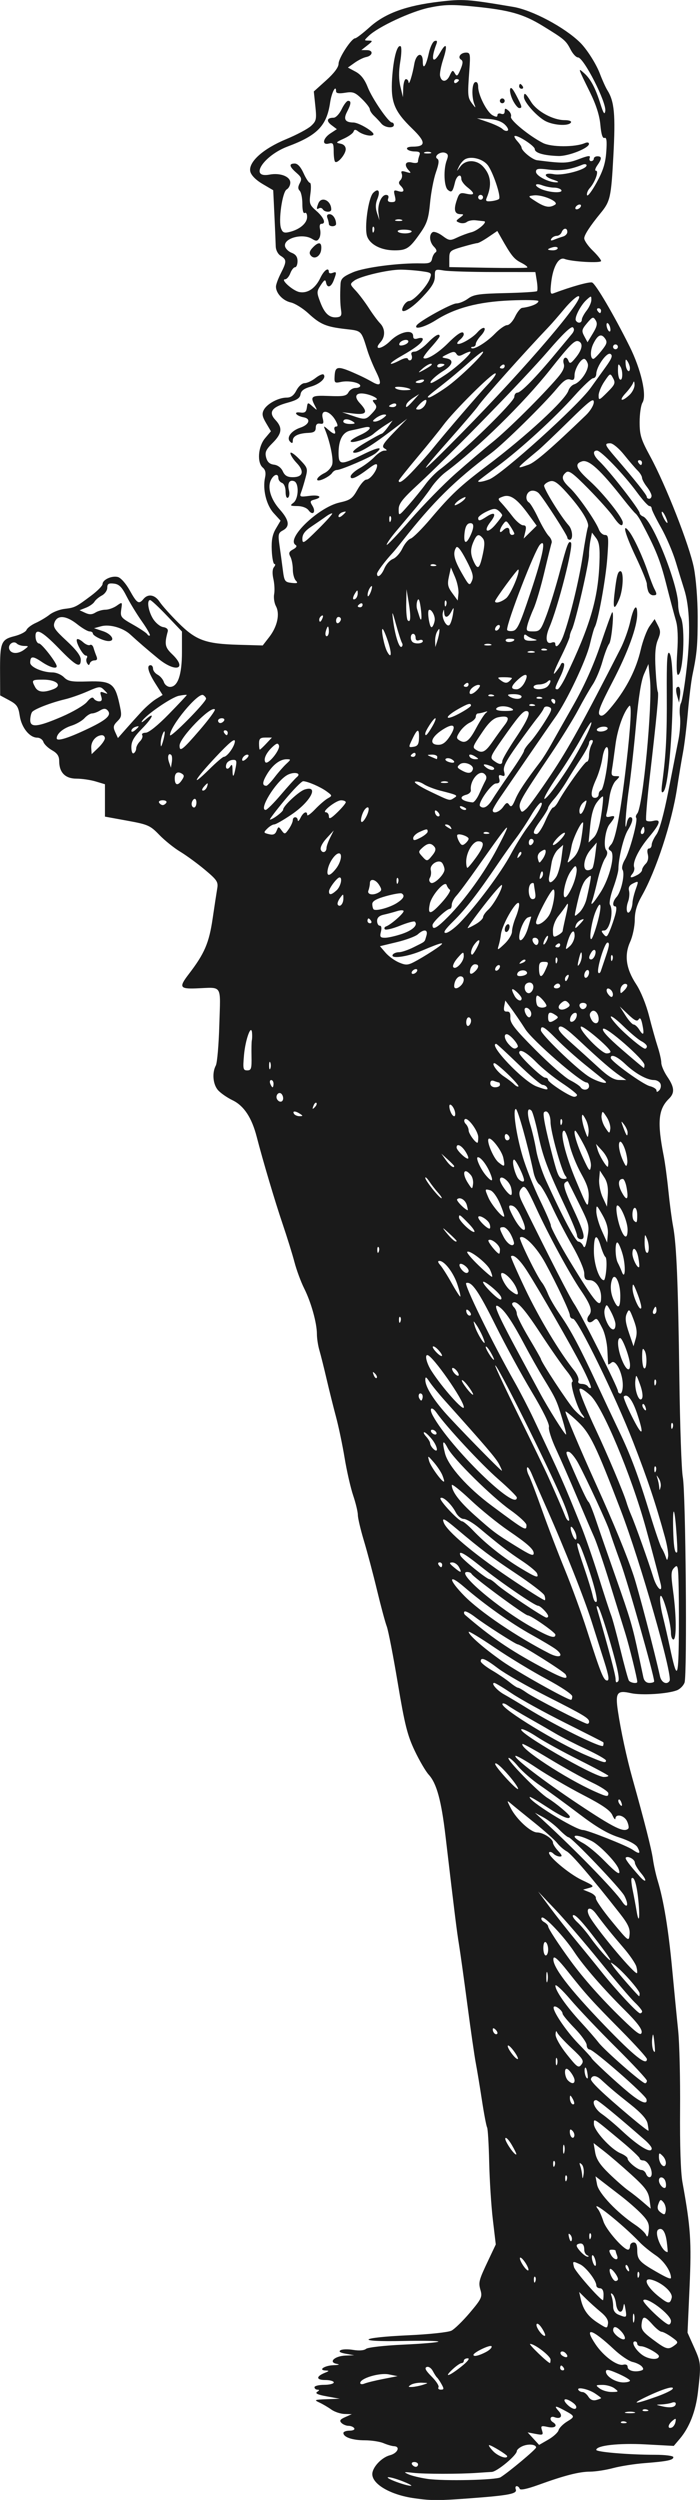<?xml version="1.0" encoding="UTF-8"?>
<svg version="1.1" viewBox="0 0 290.63 1036.6" xmlns="http://www.w3.org/2000/svg">
<path d="m172.07 1035.9c-9.761-1.337-17.5-5.764-17.5-10.009 0-2.806 3.852-6.929 7.313-7.825 3.21-0.832 4.476-3.648 1.687-3.752-0.825-0.031-2.767-0.594-4.315-1.251s-5.065-1.195-7.816-1.195c-5.089 0-8.869-1.294-8.869-3.035 0-0.531 1.152-0.965 2.559-0.965 1.451 0 2.292-0.433 1.941-1-0.34-0.55-1.401-1-2.359-1-0.958 0-2.281-0.54-2.941-1.2-0.933-0.933-0.589-1.471 1.55-2.419l2.75-1.219-3.027-0.081c-1.665-0.045-4.131-0.869-5.479-1.831-1.349-0.963-3.586-2.276-4.973-2.919-2.307-1.07-2.054-1.186 2.979-1.369l5.5-0.2-5.398-0.981c-3.763-0.684-4.974-1.249-4-1.866 0.998-0.632 1.04-0.889 0.148-0.9-0.688-0.01-1.25-0.465-1.25-1.015s1.8-1 4-1 4-0.45 4-1-1.602-1-3.559-1c-3.826 0-3.869-1.481-0.089-3.007 1.798-0.725 1.853-0.877 0.339-0.93-3.361-0.118-0.604-2.062 3.118-2.2 2.438-0.09 2.908-0.286 1.383-0.577-3.558-0.68-0.783-3.256 3.681-3.418l3.628-0.132-3.5-0.625c-2.352-0.42-3.078-0.896-2.213-1.45 0.708-0.454 3.086-0.521 5.285-0.15 2.446 0.413 4.515 0.246 5.331-0.431 0.743-0.616 7.609-1.392 15.504-1.751 7.794-0.355 14.336-0.911 14.539-1.237 0.203-0.326-6.452-0.45-14.788-0.275-20.222 0.423-18.389-1.432 2.344-2.372 8.687-0.394 16.537-1.233 17.86-1.91 1.298-0.664 4.742-4.022 7.654-7.462 4.765-5.63 5.209-6.551 4.443-9.222-0.973-3.392-0.803-4.045 3.3-12.705l3.01-6.353-1.218-10.278c-0.67-5.653-1.355-16.369-1.522-23.813-0.167-7.444-0.557-13.945-0.867-14.445-0.309-0.501-1.281-5.601-2.158-11.334-0.878-5.733-2.026-12.674-2.553-15.424-0.527-2.75-2.085-13.55-3.463-24s-2.947-21.7-3.487-25c-0.918-5.615-1.754-12.332-5.601-45-1.746-14.825-3.684-21.909-6.978-25.5-1.261-1.375-3.899-5.889-5.863-10.03-2.999-6.327-4.116-10.802-6.991-28-1.882-11.258-3.939-21.82-4.572-23.47-0.633-1.65-2.449-8.4-4.037-15-1.588-6.6-4.028-15.792-5.422-20.426-1.394-4.634-2.535-9.47-2.535-10.746s-0.871-4.909-1.936-8.074-2.662-10.148-3.549-15.519c-0.887-5.371-2.488-13.021-3.557-17-1.069-3.979-2.837-11.06-3.927-15.735-1.09-4.675-2.443-10.072-3.006-11.993-0.563-1.921-1.024-4.937-1.024-6.701 0-4.574-2.401-13.182-5.272-18.902-1.354-2.697-3.171-7.604-4.039-10.904-0.867-3.3-3.106-10.5-4.975-16-3.111-9.155-8.153-26.108-10.709-36-2.049-7.932-5.303-12.859-9.997-15.133-2.421-1.173-5.214-3.136-6.206-4.361-2.001-2.471-2.356-7.106-0.771-10.067 0.568-1.062 1.222-8.682 1.453-16.934 0.48-17.131 1.57-15.447-9.736-15.031-6.684 0.246-7.088-0.543-3-5.862 6.586-8.57 8.469-12.938 9.963-23.11 0.768-5.225 1.627-10.85 1.91-12.5 0.458-2.672-0.102-3.515-5.122-7.716-3.1-2.594-7.719-5.969-10.263-7.5-2.545-1.531-6.451-4.67-8.682-6.976-3.783-3.91-4.676-4.305-13.306-5.877l-9.25-1.685v-13.429l-3.866-1.158c-2.126-0.637-5.701-1.158-7.943-1.158-4.673 0-7.191-2.546-7.191-7.269 0-2.093-0.777-3.265-3.003-4.527-1.651-0.937-3.257-2.491-3.567-3.454-0.311-0.963-1.455-1.75-2.543-1.75-3.183 0-6.538-4.184-7.27-9.068-0.572-3.814-1.193-4.725-4.392-6.443l-3.725-2.001-0.048-9.494c-0.063-12.474 0.413-13.68 5.946-15.073 2.456-0.618 4.715-1.774 5.019-2.568 0.305-0.794 2.023-2.102 3.818-2.908 1.795-0.805 4.389-2.35 5.764-3.434s4.173-2.168 6.217-2.411c4.286-0.509 4.669-0.699 11.033-5.459 2.612-1.954 4.75-4.12 4.75-4.812 0-1.817 3.821-3.593 6.343-2.949 1.246 0.319 3.342 2.676 4.965 5.585 3.014 5.403 3.758 5.865 5.692 3.534 1.91-2.301 4.764-1.789 6.727 1.207 0.975 1.489 4.473 5.398 7.773 8.687 7.291 7.267 11.251 8.708 25 9.096l10 0.283 2.73-3.522c3.345-4.316 4.481-9.554 2.766-12.759-0.691-1.291-1.028-3.542-0.75-5 0.279-1.459 0.138-4.288-0.313-6.288-0.52-2.307-0.43-4.105 0.246-4.92 0.586-0.706 0.673-1.284 0.193-1.285-0.48-2.6e-4 -0.983-2.554-1.118-5.675-0.18-4.166 0.274-6.554 1.707-8.985l1.953-3.31-2.861-3.133c-3.072-3.364-4.652-9.894-3.577-14.787 0.416-1.895 0.117-3.203-0.931-4.073-2.476-2.054-1.976-8.735 0.909-12.164l2.454-2.916-2.019-3.422c-1.6-2.712-1.792-3.847-0.924-5.468 1.354-2.53 6.091-5.067 9.46-5.067 1.793 0 2.973-0.869 4.075-3 0.871-1.684 2.358-3 3.391-3 1.012 0 3.049-0.951 4.527-2.114 1.478-1.163 2.985-1.816 3.349-1.452 1.315 1.315-1.477 3.944-5.331 5.022-2.78 0.777-4.026 1.715-4.239 3.192-0.229 1.581-1.547 2.429-5.397 3.472-6.53 1.77-8.044 3.928-5.017 7.15 3.042 3.238 2.739 5.648-1.205 9.57-2.761 2.747-3.232 3.812-2.652 6 0.495 1.867 1.465 2.751 3.253 2.963 1.55 0.184 2.985 1.262 3.663 2.75 0.828 1.818 1.899 2.447 4.168 2.447 4.21 0 4.888-2.453 1.62-5.864-1.446-1.51-2.63-3.352-2.63-4.094 0-0.742 1.653 0.353 3.673 2.433 3.57 3.676 3.642 3.897 2.568 7.903-0.608 2.267-1.435 4.978-1.839 6.025-0.668 1.732-0.358 1.854 3.432 1.345 4.258-0.571 5.824 0.584 2.108 1.556-1.797 0.47-1.897 0.796-0.788 2.571 1.592 2.549 0.141 4.249-1.597 1.873-0.771-1.054-2.624-1.761-4.668-1.78-3.033-0.029-3.205-0.172-1.64-1.36 2.196-1.667 2.4-8.145 0.282-8.957-1.948-0.747-2.86 0.906-2.123 3.845 0.329 1.31 0.146 2.661-0.406 3.002-0.589 0.364-1.004-0.657-1.004-2.47 0-1.825-0.614-3.326-1.5-3.666-0.825-0.317-1.5-1.202-1.5-1.969 0-2.057-1.77-1.692-3.007 0.621-1.66 3.101-0.217 8.089 3.572 12.346 3.946 4.434 4.344 7.083 1.308 8.708-1.914 1.024-2.053 1.655-1.385 6.285 0.408 2.831 1.028 7.397 1.377 10.147 0.591 4.647 0.847 5.023 3.635 5.327 2.422 0.264 2.759 0.081 1.75-0.95-0.688-0.702-1.25-2.792-1.25-4.643s-0.456-4.217-1.013-5.258c-0.811-1.515-0.585-2.121 1.135-3.042 1.359-0.727 1.742-1.4 1.043-1.832-4.127-2.551 9.441-15.63 18.26-17.603 4.451-0.995 5.36-1.649 7.399-5.317 1.279-2.3 2.941-4.182 3.693-4.182 1.579 0 4.482-3.783 4.482-5.841 0-0.976-0.978-0.655-3.25 1.067-5.222 3.958-7.75 5.097-7.75 3.494 0-0.743 1.691-2.301 3.758-3.463s4.845-3.269 6.174-4.684c1.329-1.415 3.125-2.579 3.992-2.587 1.381-0.013 1.391-0.132 0.076-0.964-1.226-0.776-0.496-1.984 4-6.621l5.5-5.672-6.5 4.93c-8.933 6.775-13.676 9.552-15.659 9.168-1.071-0.207 0.609-1.683 4.64-4.075 3.476-2.062 6.589-3.764 6.92-3.781 0.33-0.017 1.489-1.255 2.576-2.75l1.976-2.719-2.976 1.882c-1.637 1.035-3.876 2.68-4.976 3.654-2.184 1.935-9.5 4.272-9.5 3.035 0-0.422 1.8-1.579 4-2.571 4.489-2.024 5.415-4.072 1.383-3.06-1.439 0.361-3.863 0.906-5.386 1.211-3.293 0.659-4.997 3.864-4.997 9.396 0 4.975 0.988 5.028 10.085 0.547 6.545-3.224 8.85-3.445 5.312-0.508-1.901 1.578-14.303 6.915-16.069 6.915-0.676 0-1.589 0.572-2.029 1.271-0.44 0.699-2.078 1.833-3.639 2.519-3.745 1.646-3.233-0.695 0.556-2.543 1.413-0.689 2.834-2.31 3.158-3.602 0.54-2.15-0.914-9.236-2.903-14.145-0.779-1.923-0.733-1.933 1.188-0.25 2.451 2.146 3.466 2.24 2.702 0.25-0.317-0.825-0.062-1.5 0.567-1.5 0.844 0 0.832-0.588-0.043-2.25-2.339-4.441-6.505-5.356-5.462-1.199 0.519 2.067 0.307 2.494-1.118 2.25-1.186-0.203-1.766 0.349-1.782 1.699-0.018 1.523-0.74 2.029-3.024 2.122-4.173 0.169-6.5 1.31-6.5 3.185 0 1.162-0.299 1.294-1.104 0.489-1.69-1.69 0.392-4.547 4.263-5.85 3.69-1.242 4.464-3.716 1.34-4.28-3.102-0.559-4.483-2.405-1.5-2.003 1.98 0.266 2.569-0.149 2.83-1.996 0.323-2.279 0.377-2.291 2.396-0.5 2.028 1.799 2.044 1.793 0.92-0.352-2.05-3.909-1.479-4.293 5.925-3.995 5.968 0.24 7.221 4e-3 8.035-1.518 0.531-0.991 1.849-1.802 2.929-1.802 1.081 0 1.965-0.401 1.965-0.892 0-1.327-4.861-2.298-8.026-1.603-2.533 0.556-2.758 0.368-2.634-2.199 0.226-4.682 1.181-4.715 10.66-0.373 1.375 0.63 3.6 1.775 4.944 2.545 3.725 2.133 4.179 0.939 1.618-4.254-1.281-2.598-2.89-6.524-3.574-8.724-2.631-8.459-2.337-8.168-8.997-8.921-8.16-0.923-10.567-1.932-15.538-6.515-2.292-2.113-5.582-4.152-7.309-4.532-3.244-0.713-6.144-3.8-6.144-6.543 0-0.861 0.9-3.331 2-5.489 2.496-4.895 2.494-5.71-0.015-7.277-1.184-0.74-2.04-2.384-2.077-3.991-0.034-1.503-0.283-7.343-0.552-12.979l-0.489-10.247-4.439-2.602c-2.721-1.595-4.68-3.561-5.061-5.08-0.976-3.888 5.207-9.494 14.867-13.483 4.372-1.805 9.028-4.282 10.348-5.505 2.189-2.029 2.344-2.753 1.769-8.252l-0.63-6.028 5.139-4.621c3.303-2.97 5.139-5.427 5.139-6.878 0-2.356 5.359-10.557 6.898-10.557 0.487 0 3.19-2.072 6.007-4.605 6.386-5.741 15.172-8.956 28.87-10.563 10.015-1.175 11.69-1.058 30.724 2.146 7.944 1.337 21.323 8.453 27.768 14.77 2.802 2.746 6.685 8.848 8.233 12.938 1.002 2.648 2.388 5.714 3.079 6.814 2.945 4.685 3.442 10.119 2.509 27.433-0.918 17.039-1.287 18.687-5.271 23.541-4.387 5.345-6.818 9.077-6.818 10.467 0 0.916 1.575 3.193 3.5 5.059s3.5 3.819 3.5 4.341c0 0.997-12.178 0.317-15.176-0.847-2.399-0.932-4.758 3.151-5.516 9.548-0.511 4.314-0.366 5.196 0.782 4.763 7.508-2.833 15.083-4.952 16.188-4.528 1.49 0.572 9.108 13.553 15.56 26.512 4.766 9.573 7.226 20.278 5.35 23.282-0.654 1.046-1.188 4.676-1.188 8.065 0 5.392 0.551 7.175 4.407 14.264 6.458 11.87 16.303 36.946 18.11 46.126 0.899 4.564 1.575 13.191 1.582 20.17 0.012 11.992-0.287 15.349-2.162 24.305-0.518 2.475-1.375 9.45-1.904 15.5-0.529 6.05-1.432 13.475-2.006 16.5s-1.708 9.838-2.52 15.14c-2.171 14.171-8.687 34.009-14.61 44.482-2.083 3.683-2.903 6.492-2.919 10-0.012 2.683-0.874 6.755-1.915 9.049-2.515 5.538-1.712 11.17 2.506 17.574 1.899 2.884 4.135 8.374 5.338 13.109 1.139 4.481 2.75 10.232 3.582 12.781 0.831 2.549 1.512 5.566 1.512 6.706s1.125 3.729 2.5 5.755c2.972 4.379 3.143 6.697 0.674 9.116-4.449 4.358-4.938 9.729-2.167 23.789 0.542 2.75 1.418 9.275 1.946 14.5 0.529 5.225 1.391 11.75 1.917 14.5 1.452 7.598 2.112 23.462 2.621 63 0.255 19.8 0.9 38.3 1.434 41.111 1.206 6.35 1.851 82.032 0.725 85.196-0.451 1.269-1.889 2.713-3.193 3.209-3.982 1.514-14.711 2.162-19.177 1.158-5.658-1.272-6.424-0.208-5.307 7.371 1.187 8.054 3.648 19.479 6.023 27.954 5.109 18.235 7.943 29.385 8.517 33.5 0.345 2.475 1.243 6.525 1.997 9 2.48 8.149 4.468 20.265 5.989 36.5 0.825 8.8 1.946 20.275 2.492 25.5 0.546 5.225 0.906 20.075 0.8 33-0.12 14.603 0.255 25.961 0.989 30 3.404 18.726 3.793 24.455 2.95 43.43l-0.841 18.93 2.711 6.04c2.894 6.45 2.949 7.073 1.613 18.601-0.923 7.97-3.529 14.651-7.569 19.408l-2.47 2.908-11.754-0.63c-11.129-0.596-20.42 0.443-20.42 2.285 0 0.885 13.548 2.015 24.25 2.023 4.396 0 7.75 0.431 7.75 0.987 0 1.226-2.502 1.744-12 2.481-4.125 0.32-9.975 1.242-13 2.048-3.025 0.806-7.314 1.472-9.532 1.478-4.575 0.014-10.619 1.557-21.44 5.475-4.775 1.729-7.602 2.314-7.833 1.621-0.199-0.596-0.76-1.084-1.247-1.084-0.487 0-0.65 0.614-0.362 1.364 0.684 1.784-2.844 2.476-18.586 3.647-13.773 1.025-16.162 1.027-23.5 0.022zm-5-7.079c-2.75-1.074-5.45-1.803-6-1.62-1.139 0.379 7.213 3.491 9.5 3.54 0.825 0.018-0.75-0.846-3.5-1.92zm40.721-1.616c3.41-2.104 14.779-11.609 14.779-12.356 0-1.333-3.298-1.624-5.742-0.507-1.233 0.564-2.246 1.465-2.25 2.003-0.014 1.725-8.185 8.518-10.384 8.633-1.168 0.061-3.924 0.239-6.124 0.395-7.292 0.517-21.933 0.506-26.5-0.019-3.929-0.452-4.183-0.374-2 0.61 1.375 0.62 4.975 1.48 8 1.91 6.753 0.96 28.355 0.483 30.221-0.668zm-34.221-5.338c0-0.55-0.702-1-1.559-1-0.857 0-1.281 0.45-0.941 1s1.042 1 1.559 1c0.518 0 0.941-0.45 0.941-1zm37-3.418c0-0.567-6.548-4.582-7.473-4.582-0.405 0 0.323 1.117 1.618 2.483 1.987 2.095 5.855 3.481 5.855 2.099zm21.34-10.773c0.246-0.94 1.882-2.581 3.637-3.648 3.349-2.037 3.296-2.178-1.841-4.905-3.28-1.741-3.732-1.572-1.726 0.645 1.866 2.062 0.813 3.506-1.82 2.496-1.727-0.663-2.221 1.096-0.59 2.104 2.227 1.376 0.891 2.635-2.1 1.978-2.814-0.618-3.038-0.488-2.437 1.408 0.605 1.906 0.372 2.034-2.651 1.457l-3.313-0.632 4.763 5.197 3.815-2.196c2.098-1.208 4.016-2.965 4.262-3.904zm48.526-3.36c0.316-1.631 0.148-1.705-1.25-0.545-1.911 1.586-2.149 3.44-0.365 2.846 0.688-0.229 1.414-1.265 1.615-2.301zm-20.678-0.132c-0.722-0.289-1.584-0.253-1.917 0.079-0.332 0.332 0.258 0.569 1.312 0.525 1.165-0.048 1.402-0.285 0.604-0.604zm3.562-4.006c-0.963-0.252-2.538-0.252-3.5 0-0.963 0.252-0.175 0.457 1.75 0.457s2.712-0.206 1.75-0.457zm-25.304-3.775c-3.228-2.441-5.067-1.828-2.355 0.785 1.337 1.288 2.829 1.957 3.355 1.504 0.566-0.488 0.164-1.408-1-2.288zm30.741 2.781c-0.722-0.289-1.584-0.253-1.917 0.079-0.332 0.332 0.258 0.569 1.312 0.525 1.165-0.048 1.402-0.285 0.604-0.604zm11.812-2.531c0-0.55-0.712-0.727-1.582-0.393-0.87 0.334-2.783 0.66-4.25 0.725-2.636 0.117-2.632 0.127 0.332 0.813 3.379 0.783 5.5 0.341 5.5-1.145zm-7.729-2.977c3.174-1.138 6.054-2.526 6.399-3.085 0.954-1.543-4.004-0.056-11.033 3.309-6.642 3.18-4.584 3.081 4.633-0.224zm-23.271 0.689c0-0.148-1.179-1.041-2.619-1.984-2.786-1.825-7.685-2.816-6.794-1.373 0.292 0.473 1.071 0.859 1.732 0.859 0.66 0 1.739 0.863 2.398 1.918 0.787 1.26 1.898 1.734 3.241 1.383 1.124-0.294 2.043-0.655 2.043-0.803zm5.559-4.03c-1.068-0.807-3.318-1.454-5-1.436-2.906 0.03-2.962 0.105-1.118 1.5 1.068 0.807 3.318 1.454 5 1.436 2.906-0.03 2.962-0.105 1.118-1.5zm-71.8-1.718c-0.692-1.238-1.529-2.475-1.859-2.75-0.33-0.275-1.125-1.496-1.765-2.713-0.66-1.254-1.764-1.983-2.548-1.682-1 0.384-0.428 1.486 2.064 3.979 1.896 1.896 3.174 3.891 2.84 4.432-0.335 0.541 0.097 0.984 0.959 0.984 1.332 0 1.378-0.338 0.309-2.25zm-7.758 0.25c2.45-0.785 2.44-0.802-0.5-0.885-1.65-0.046-3.675 0.352-4.5 0.885-1.236 0.799-1.148 0.955 0.5 0.885 1.1-0.046 3.125-0.445 4.5-0.885zm-16.5-2.427 6-1.172-3.659-0.729c-3.872-0.771-11.841 1.614-11.841 3.544 0 0.564 0.761 0.679 1.75 0.264 0.963-0.404 4.45-1.262 7.75-1.907zm102.48 0.677c-0.013-0.412-2.263-1.734-5-2.936-3.841-1.687-4.976-1.871-4.976-0.807 0 2.003 4.002 4.493 7.223 4.493 1.528 0 2.767-0.338 2.754-0.75zm-70.086-5.76c2.665-2.118 3.746-3.49 2.75-3.49-0.902 0-1.641 0.45-1.641 1s-0.427 1-0.948 1-2.162 1.125-3.646 2.5c-4.008 3.714-1.568 3.007 3.485-1.01zm75.061-0.048c-0.6-0.722-2.345-1.589-3.88-1.926-1.534-0.337-4.991-2.672-7.681-5.189-9.259-8.663-12.748-9.639-7.727-2.163 3.347 4.984 9.026 9.15 11.567 8.486 1.038-0.272 1.769 0.088 1.769 0.871 0 1.491 2.58 2.303 5.271 1.659 1.337-0.32 1.504-0.746 0.681-1.738zm-32.452 0.558c-0.34-0.55-0.816-1-1.059-1-0.243 0-0.441 0.45-0.441 1s0.477 1 1.059 1c0.582 0 0.781-0.45 0.441-1zm-5.5-3.464c0-1.486-6.617-6.561-8.482-6.506-0.806 0.024 7.285 7.827 8.232 7.94 0.138 0.016 0.25-0.629 0.25-1.434zm45-1.437c0-1.008-5.584-4.099-7.404-4.099-0.878 0-1.596-0.45-1.596-1s-0.408-1-0.906-1c-1.819 0 0.098 3.556 3.038 5.636 2.711 1.918 6.868 2.198 6.868 0.463zm-38.8-1.299c-0.642-0.642-1.499-0.835-1.904-0.429-0.406 0.406-0.089 1.139 0.704 1.629 1.868 1.154 2.711 0.311 1.2-1.2zm-33.118-0.343c1.641-0.848 2.731-1.951 2.422-2.45-0.493-0.798-7.505 2.557-7.505 3.591 0 0.84 2.212 0.343 5.082-1.141zm78.362-2.793c1.719-1.257 1.648-1.463-1.213-3.5-1.672-1.19-3.529-2.164-4.128-2.164-0.598 0-2.291-1.35-3.761-3-3.305-3.71-4.123-3.755-4.526-0.25-0.264 2.297 0.507 3.362 4.684 6.468 5.58 4.149 6.334 4.355 8.944 2.447zm-21.997-5.722c-2.06-2.276-3.448-2.503-3.448-0.564 0 1.679 4.358 4.779 4.853 3.452 0.194-0.52-0.438-1.82-1.405-2.888zm-33.072-1.492c-1.006-1.536-1.958-2.202-2.183-1.529-0.407 1.222 2.789 5.43 3.547 4.672 0.231-0.231-0.384-1.645-1.365-3.143zm24.473-6.645c-1.841-1.518-4.611-4.007-6.155-5.532l-2.807-2.773 0.676 3c0.997 4.426 3.032 7.213 7.211 9.872 3.712 2.363 3.728 2.364 4.075 0.282 0.235-1.412-0.738-2.985-3-4.85zm13.808 0.926c-0.274-0.677-0.481 0.119-0.461 1.769 0.02 1.65 0.244 2.204 0.498 1.231 0.254-0.973 0.237-2.323-0.037-3zm15.344 2.808c0-2.691-10.336-10.422-11.473-8.582-0.561 0.908 9.064 10.043 10.581 10.043 0.491 0 0.892-0.657 0.892-1.461zm-18.88-4.83c-0.446-2.687-0.603-2.85-0.904-0.942-0.501 3.171-2.637 2.197-3.037-1.385-0.18-1.608-0.809-3.373-1.397-3.923-0.745-0.696-0.874-0.444-0.423 0.832 0.356 1.008 0.647 2.934 0.647 4.282 0 1.607 0.775 2.762 2.25 3.355 3.367 1.353 3.447 1.292 2.864-2.219zm19.18-4.767c0.566-2.163-3.716-6.12-8.044-7.434-4.276-1.299-2.447 2.917 3.135 7.225 3.552 2.742 4.239 2.771 4.909 0.209zm-28.294-1.483c0-1.556-0.567-2.5-1.5-2.5-0.825 0-1.5-0.535-1.5-1.188 0-2.033-4.348-7.649-6.779-8.757-3.089-1.408-3.118-1.394-2.477 1.195 0.425 1.715 10.675 13.408 12.006 13.696 0.138 0.03 0.25-1.071 0.25-2.446zm-28.396-7.229c-0.332-0.332-0.569 0.258-0.525 1.312 0.048 1.165 0.285 1.402 0.604 0.604 0.289-0.722 0.253-1.584-0.079-1.917zm34.396 0.92c0-1.236-2.773-4.755-3.302-4.19-0.756 0.81 1.146 4.998 2.269 4.998 0.568 0 1.032-0.364 1.032-0.809zm8.604-2.92c-0.332-0.332-0.569 0.258-0.525 1.312 0.048 1.165 0.285 1.402 0.604 0.604 0.289-0.722 0.253-1.584-0.079-1.917zm13.396 2.378c0-2.687-2.945-7.016-6.316-9.286-2.301-1.549-5.309-3.999-6.684-5.446-7.204-7.576-21.25-18.705-17.253-13.668 0.546 0.688 1.544 2.962 2.218 5.055 1.117 3.466 8.319 11.695 10.236 11.695 0.439 0 0.799-0.675 0.799-1.5s0.675-1.5 1.5-1.5c1.037 0 1.5 1.042 1.5 3.378 0 3.713 0.986 4.808 7.889 8.765 4.468 2.561 6.111 3.235 6.111 2.507zm-60.444-6.205c-0.943-1.44-1.94-2.393-2.215-2.118s0.272 1.678 1.215 3.118c0.943 1.44 1.94 2.393 2.215 2.118s-0.272-1.678-1.215-3.118zm42.79 2.012c-0.326-0.849-0.807-1.329-1.069-1.067-0.262 0.262-0.18 0.957 0.183 1.543 0.986 1.595 1.562 1.286 0.886-0.477zm-13.85-3.46c-0.375-1.183-0.908-1.926-1.183-1.651-0.275 0.275-0.193 1.468 0.183 2.651s0.908 1.926 1.183 1.651c0.275-0.275 0.193-1.468-0.183-2.651zm9.107-1.582c-0.334-0.87-0.607-1.77-0.607-2 0-0.23-0.691-0.418-1.535-0.418-1.225 0-1.319 0.404-0.465 2 1.263 2.36 3.489 2.717 2.607 0.418zm-12.357-0.081c-0.688-0.277-1.25-1.292-1.25-2.254 0-2.251-0.855-3.076-2.523-2.436-1.004 0.385-0.815 1.099 0.778 2.931 1.158 1.332 2.587 2.386 3.175 2.343 0.588-0.043 0.507-0.306-0.18-0.583zm33.005-5.588c-0.549-4.21-1.863-6.111-3.516-5.089-1.876 1.16 1.502 9.339 3.857 9.339 0.118 0-0.036-1.913-0.341-4.25zm-40.086-2.982c-0.742-0.742-0.872-0.352-0.437 1.312 0.354 1.352 0.807 1.806 1.057 1.057 0.24-0.721-0.038-1.787-0.619-2.368zm8.436-0.498c-0.332-0.332-0.569 0.258-0.525 1.312 0.048 1.165 0.285 1.402 0.604 0.604 0.289-0.722 0.253-1.584-0.079-1.917zm21.219-8.009c-1.828-1.916-5.749-5.346-8.714-7.623s-6.527-5.018-7.916-6.093l-2.525-1.954 0.66 3.454c0.69 3.615 8.393 11.721 15.847 16.677 2.021 1.344 4.024 3.194 4.451 4.11 0.579 1.242 0.871 0.807 1.148-1.71 0.301-2.738-0.257-4.037-2.951-6.861zm9.059-4.904c-1.119-1.348-1.371-1.266-2.092 0.684-0.603 1.631-0.353 2.561 0.945 3.52 1.524 1.125 1.81 1.032 2.092-0.684 0.18-1.093-0.246-2.677-0.945-3.52zm-5.814-1.25c-0.471-3.236-1.75-4.967-7.569-10.25-3.851-3.496-8.942-7.863-11.314-9.705l-4.312-3.348 0.652 3.848c0.486 2.865 1.971 5.126 5.814 8.848 2.839 2.75 6.439 5.9 8.001 7 1.562 1.1 4.262 3.23 6 4.734s3.19 2.741 3.227 2.75c0.037 9e-3 -0.188-1.736-0.5-3.877zm6.559-7.64c-0.697-1.815-2.626-1.938-2.626-0.167 0 1.821 2.372 4.085 2.832 2.704 0.196-0.589 0.103-1.731-0.206-2.538zm-41.022-2.196c-0.332-0.332-0.569 0.258-0.525 1.312 0.048 1.165 0.285 1.402 0.604 0.604 0.289-0.722 0.253-1.584-0.079-1.917zm6.327-4.643c-0.942-0.868-1.076-0.705-0.578 0.704 0.356 1.008 0.715 2.808 0.797 4 0.106 1.528 0.276 1.32 0.578-0.704 0.236-1.579-0.123-3.38-0.797-4zm29.069 3.806c0-2.469-1.929-5.434-3.535-5.434-0.806 0-1.465-0.38-1.465-0.844 0-0.464-3.487-3.738-7.75-7.276-11.9-9.877-11.25-9.474-11.25-6.98 0 2.7 7.078 10.476 11.025 12.111 1.636 0.678 2.975 1.668 2.975 2.201 0 1.289 4.163 4.714 5.781 4.756 0.705 0.018 1.54 0.708 1.857 1.533 0.757 1.973 2.362 1.928 2.362-0.066zm-40.396-5.163c-0.332-0.332-0.569 0.258-0.525 1.312 0.048 1.165 0.285 1.402 0.604 0.604 0.289-0.722 0.253-1.584-0.079-1.917zm44.992-2.103c-1.461-1.461-1.596-1.426-1.596 0.418 0 2.79 2.369 5.166 2.846 2.855 0.19-0.922-0.372-2.395-1.25-3.273zm-62.751-4.705c-1.23-2.084-2.41-3.269-2.622-2.632-0.351 1.052 3.885 7.233 4.567 6.664 0.16-0.133-0.716-1.948-1.945-4.032zm21.811 0.269c-0.274-0.677-0.481 0.119-0.461 1.769 0.02 1.65 0.244 2.204 0.498 1.231 0.254-0.973 0.237-2.323-0.037-3zm36.344 1.277c0-0.546-1.238-2.071-2.75-3.39-12.01-10.48-19.52-16.63-20.31-16.63-2.166 0-0.678 3.667 2.32 5.718 1.784 1.22 5.493 4.314 8.243 6.876 7.189 6.698 12.5 9.848 12.5 7.415zm-32.888-7.295c-0.817-0.817-1.113-0.705-1.113 0.421 0 1.988 1.345 3.333 1.842 1.842 0.211-0.632-0.117-1.651-0.729-2.263zm31.181-2.97c-0.36-1.876-2.644-4.434-7.143-8-6.199-4.914-8.348-6.721-12.235-10.289-1.921-1.763-3.611-1.87-4.146-0.263-0.337 1.012 4.797 5.931 16.23 15.554 4.339 3.652 7.494 6.09 7.662 5.92 0.089-0.09-0.077-1.405-0.368-2.922zm-31.17-10.42c-0.872-1.499-1.067-1.542-1.092-0.242-0.032 1.684 1.019 3.2 1.728 2.492 0.234-0.234-0.053-1.246-0.636-2.25zm30.701 0.292c-0.419-1.791-21.93-20.596-23.573-20.608-0.688-5e-3 -1.25-0.836-1.25-1.846s-2.25-4.147-5-6.97c-2.75-2.823-5-5.542-5-6.041 0-1.248-2.917-3.569-3.612-2.873-1.031 1.031 4.881 9.907 10.284 15.441 2.93 3.001 5.328 5.617 5.328 5.812 0 0.566 10.032 9.873 15.482 14.363 5.056 4.166 7.928 5.231 7.342 2.721zm-29.85-7.87c-0.036-1.425-2.366-4.75-3.328-4.75-1.108 0-0.694 3.546 0.56 4.8 1.554 1.554 2.808 1.532 2.768-0.05zm30.032 0.194c0-0.581-5.761-6.769-12.803-13.75-7.042-6.981-15.592-15.968-19-19.969-3.408-4.002-6.197-6.558-6.197-5.68 0 2.09 4.598 8.65 10.653 15.199 2.666 2.884 5.943 6.656 7.283 8.382 2.616 3.371 18.071 16.874 19.314 16.875 0.412 5e-5 0.75-0.475 0.75-1.056zm-24.8-3.69c-0.29-1.512-0.72-2.173-0.956-1.467-0.425 1.272 0.336 4.217 1.09 4.217 0.216 0 0.156-1.238-0.134-2.75zm-6.49-9.825c-2.982-2.791-5.676-5.716-5.985-6.5-0.348-0.88-0.593-0.552-0.642 0.859-0.045 1.309 1.949 4.829 4.671 8.243 4.313 5.41 4.871 5.798 6.064 4.215 1.158-1.537 0.672-2.345-4.108-6.818zm-6.044 4.325c-0.277-0.688-0.504-0.125-0.504 1.25s0.227 1.938 0.504 1.25 0.277-1.812 0-2.5zm37.338 0.22c0-0.566-4.838-5.914-10.75-11.883-12.238-12.356-14.502-14.862-22.195-24.57-3.777-4.766-5.636-6.455-5.854-5.319-0.63 3.269 6.318 12.389 21.144 27.755 12.404 12.856 17.656 17.026 17.656 14.017zm-55.041-3.028c-1.197-1.682-2.397-2.837-2.666-2.568-0.62 0.62 2.929 5.552 4.026 5.595 0.45 0.017-0.162-1.345-1.359-3.026zm58.102-4.192c-0.401-3.468-0.558-3.729-0.851-1.415-0.324 2.556 0.244 5.665 1.035 5.665 0.169 0 0.087-1.913-0.184-4.25zm-12.238-13.059c-8.741-8.653-17.208-18.385-20.937-24.063-4.147-6.315-12.577-15.229-13.525-14.303-0.465 0.454-0.061 1.264 0.897 1.8 0.958 0.536 1.742 1.357 1.742 1.825 0 0.87 4.257 7.385 9.538 14.596 5.178 7.071 12.718 15.539 20.962 23.541 6.515 6.324 8.06 7.403 8.323 5.81 0.222-1.34-1.983-4.239-7-9.206zm-53.64 8.092c-0.718-0.718-1.183-0.777-1.183-0.15 0 1.335 1.183 2.517 1.85 1.85 0.284-0.284-0.016-1.049-0.667-1.7zm60.817-7.596c0-0.447-1.387-2.135-3.082-3.75-1.695-1.615-8.198-9.237-14.45-16.937-6.253-7.7-14.575-17.375-18.495-21.5l-7.126-7.5 4.743 6.391c2.609 3.515 7.577 9.815 11.041 14 3.464 4.185 8.226 10.032 10.583 12.993 5.976 7.508 14.923 17.116 15.938 17.116 0.466 0 0.848-0.366 0.848-0.813zm-1.027-7.437c-0.029-1.326-7.141-9.382-10.425-11.808-1.864-1.377-1.884-1.343-0.449 0.747 1.38 2.01 10.073 11.974 10.651 12.209 0.138 0.056 0.238-0.461 0.223-1.148zm-38.284-8.5c-0.252-0.963-0.457-0.175-0.457 1.75s0.206 2.712 0.457 1.75c0.252-0.963 0.252-2.538 0-3.5zm36.959-2.516c-0.326-1.297-2.742-4.854-5.37-7.904-4.958-5.755-7.855-9.339-11.436-14.151-2.804-3.768-4.755-2.031-2.205 1.964 4.337 6.796 18.325 23.304 19.233 22.697 0.204-0.136 0.104-1.309-0.222-2.606zm-13.195-6.484c-8.447-11.379-12.302-15.735-13.163-14.874-0.338 0.338 0.494 1.629 1.848 2.869s3.747 4.055 5.318 6.255c3.062 4.288 7.643 9.5 8.35 9.5 0.237 0-0.821-1.688-2.352-3.75zm-23.454-0.691c0-1.343-0.45-2.719-1-3.059-0.583-0.361-1 0.656-1 2.441 0 1.683 0.45 3.059 1 3.059s1-1.098 1-2.441zm29.808-14.904c-11.517-14.703-20.117-24.751-22.09-25.807-1.199-0.642-2.995-2.203-3.991-3.47-0.996-1.267-5.28-5.085-9.519-8.485s-8.556-6.905-9.594-7.788c-1.842-1.568-1.845-1.525-0.132 1.823 2.355 4.601 8.295 10.072 10.936 10.072 2.513 0 6.583 2.623 6.583 4.242 0 0.621 0.978 2.17 2.174 3.443 1.619 1.723 1.798 2.314 0.7 2.314-0.811 0-2.007-0.532-2.658-1.183-0.651-0.651-1.446-0.92-1.768-0.599-1.121 1.121 8.094 8.949 13.551 11.51 5.102 2.395 5.319 2.633 3 3.287l-2.5 0.705 2.796 1.133c1.538 0.623 2.667 1.699 2.51 2.39-0.157 0.692 2.86 5.063 6.704 9.715 6.917 8.368 6.994 8.424 7.298 5.327 0.239-2.436-0.647-4.348-4-8.629zm7.645-5.44c-0.649-6.591-1.766-10.24-2.811-9.187-0.257 0.259-0.047 2.496 0.467 4.971 0.514 2.475 1.211 6.201 1.549 8.281 1.005 6.179 1.537 3.46 0.796-4.065zm-5.806-1.933c-1.542-2.982-21.887-24.283-23.193-24.283-0.413 0-2.192-1.462-3.953-3.25s-4.732-4.074-6.601-5.082l-3.399-1.831 3.5 3.217c13.485 12.395 29.729 29.076 32.64 33.52 2.21 3.373 3.002 1.569 1.006-2.291zm6.943-9.359c-1.424-1.692-2.589-3.669-2.589-4.393 0-1.348-2.901-2.962-3.768-2.096-0.431 0.431 1.351 2.843 5.768 7.805 2.705 3.038 3.242 1.838 0.589-1.316zm-9.379-1.885c-1.003-2.712-7.886-9.824-11.077-11.446-6.814-3.464-10.175-2.685-3.628 0.841 1.928 1.038 5.862 4.29 8.742 7.227 5.561 5.669 7.142 6.565 5.963 3.378zm7.885-8.861c-0.652-1.218-3.629-2.822-7.645-4.119-4.771-1.541-9.374-4.247-16.764-9.854-5.603-4.251-12.83-9.523-16.06-11.716-3.231-2.193-7.363-5.78-9.183-7.971s-3.582-3.711-3.914-3.379c-0.765 0.765 12.481 14.284 16.281 16.617 3.478 2.136 9.19 6.909 9.19 7.681 0 1.499-3.208 0.161-9.456-3.943-3.774-2.479-6.998-4.372-7.164-4.206-1.224 1.224 18.918 13.713 22.116 13.713 1.746 0 18.154 6.493 20.502 8.113 2.962 2.044 3.551 1.781 2.096-0.937zm-3.828-7.777c0.33-0.33 0.108-1.68-0.494-3-1.136-2.493-4.712-3.34-4.854-1.15-0.045 0.688-0.618 0.04-1.275-1.439-0.873-1.967-4.142-4.213-12.169-8.361-6.036-3.12-14.7-8.16-19.252-11.201-4.552-3.041-8.521-5.284-8.819-4.986-0.824 0.824 11.574 10.316 26.096 19.977 14.92 9.926 19.003 11.924 20.766 10.16zm-2.921-10.943c-0.326-0.849-0.807-1.329-1.069-1.067-0.262 0.262-0.18 0.957 0.183 1.543 0.986 1.595 1.562 1.286 0.886-0.477zm-5.365-3.707c-0.011-0.688-3.048-2.687-6.75-4.444s-11.632-6.154-17.623-9.774c-5.991-3.619-11.052-6.421-11.246-6.227-1.564 1.564 17.801 14.282 30.039 19.728 5.009 2.229 5.606 2.306 5.581 0.716zm-39.786-5.5c-3.662-4.618-7.194-7.875-7.194-6.633 0 1.138 8.392 10.383 9.425 10.383 0.409 0-0.595-1.688-2.231-3.75zm39.806-1.729c0-0.263-5.493-3.226-12.207-6.584-6.714-3.358-14.583-7.682-17.486-9.609-2.904-1.927-5.774-3.339-6.378-3.138-2.547 0.849 30.156 19.81 34.167 19.81 1.047 0 1.904-0.216 1.904-0.479zm-1-6.363c0-0.463-3.712-2.574-8.25-4.69s-10.275-5.045-12.75-6.509-7.425-4.309-11-6.324-7.513-4.386-8.75-5.271c-1.238-0.885-2.25-1.143-2.25-0.574 0 2.227 22.905 16.162 35 21.294 7.272 3.085 8 3.274 8 2.074zm-1.146-7.577c-0.195-0.162-7.329-3.783-15.854-8.048-8.525-4.264-18.448-9.729-22.052-12.143-3.603-2.414-6.888-4.39-7.3-4.39-1.58 0 1.11 3.143 4.093 4.782 1.72 0.945 5.969 3.481 9.443 5.636 11.515 7.143 31.216 16.882 31.631 15.635 0.216-0.648 0.233-1.311 0.039-1.473zm-5.854-8.458c0-1.485-1.987-2.681-17.5-10.54-8.25-4.179-17.372-9.395-20.27-11.591-5.343-4.047-7.23-4.822-7.23-2.968 0 0.564 2.087 2.251 4.639 3.75s5.879 3.738 7.394 4.975 3.071 2.25 3.457 2.25 1.995 0.921 3.577 2.048c2.995 2.132 23.872 12.834 25.183 12.909 0.412 0.024 0.75-0.352 0.75-0.835zm-7-10.568c0-0.815-4.686-3.946-10.75-7.182-5.912-3.155-15.588-9.02-21.5-13.033-5.912-4.013-10.75-6.945-10.75-6.514 0 1.315 6.108 6.66 13.871 12.14 6.215 4.387 27.008 16.035 28.624 16.035 0.278 0 0.505-0.651 0.505-1.446zm15.959-21.657c-2.281-7.918-4.605-14.847-5.165-15.397-0.688-0.675-0.83-0.35-0.438 1 4.813 16.589 7.645 27.298 7.645 28.908 0 1.395 0.316 1.676 1.053 0.938 0.737-0.737-0.19-5.369-3.094-15.45zm11.041 15.665c0-1.342-3.354-14.93-4.952-20.062-1.028-3.3-3.957-12.75-6.509-21s-5.456-16.8-6.452-19c-0.996-2.2-4.185-9.625-7.088-16.5-2.902-6.875-6.827-15.821-8.721-19.88-1.894-4.059-3.226-8.214-2.959-9.234 0.301-1.15-2.438-6.734-7.216-14.713-4.235-7.073-10.951-19.394-14.925-27.381-7.098-14.27-9.94-18.371-12.204-17.616-1.091 0.364 10.815 24.694 20.111 41.096 2.253 3.976 5.798 10.829 7.876 15.229 11.883 25.155 12.038 25.504 19.73 44.5 1.671 4.125 4.938 13.575 7.261 21s4.66 14.59 5.191 15.921c0.532 1.332 2.268 7.749 3.858 14.261s3.166 12.285 3.502 12.829c0.596 0.965 3.493 1.422 3.493 0.551zm7-0.198c0-2.43-10.816-40.619-13.944-49.231-2.124-5.848-4.187-11.758-4.584-13.133-0.821-2.841-9.316-21.219-12.942-28-1.324-2.475-3.107-4.645-3.964-4.822-1.344-0.278-1.301 0.268 0.318 4 4.903 11.302 7.256 16.299 7.907 16.788 0.39 0.294 1.762 3.684 3.049 7.534s5.002 14.558 8.255 23.795c6.08 17.262 6.944 20.197 9.477 32.205 0.812 3.85 1.7 8.012 1.972 9.25 0.31 1.41 1.234 2.25 2.476 2.25 1.089 0 1.981-0.286 1.981-0.636zm6.399-0.202c1.385-2.241-12.198-49.701-20.224-70.663-10.322-26.959-12.775-32.012-17.883-36.838-2.627-2.482-4.915-4.373-5.085-4.203-0.367 0.367 5.582 14.506 12.85 30.541 7.129 15.728 12.64 29.133 15.456 37.591 1.958 5.88 8.605 31.255 10.914 41.659 0.58 2.613 2.86 3.711 3.971 1.913zm-27.065-7.913c-1.347-4.263-3.736-11.8-5.309-16.75-3.125-9.835-11.146-30.025-18.471-46.5-2.568-5.775-5.402-12.274-6.297-14.443-0.896-2.169-1.799-3.431-2.008-2.805-0.209 0.626 0.126 2.081 0.743 3.234 0.617 1.153 3.072 7.591 5.456 14.305 2.384 6.715 6.645 17.834 9.471 24.709 2.825 6.875 6.937 18.125 9.138 25 5.788 18.085 6.957 21 8.418 21 0.98 0 0.694-1.945-1.14-7.75zm-16.068 5.26c-0.71-1.23-18.63-12.5-19.91-12.5-0.787 0-13.873-8.377-17.663-11.306-2.088-1.614-4.083-2.648-4.433-2.297-0.35 0.35-0.217 0.999 0.296 1.441 10.509 9.054 18.447 14.476 31.433 21.466 9.064 4.879 11.655 5.688 10.266 3.207zm46.964-13.633c0.082-6.257 0.065-16.086-0.04-21.841-0.174-9.624-0.319-10.335-1.802-8.852-1.411 1.411-1.474 2.64-0.5 9.873 1.383 10.276 1.437 19.943 0.112 19.943-0.55 0-1.01-1.238-1.023-2.75-0.037-4.479-3.636-16.953-4.383-15.192-0.364 0.857 0.055 4.457 0.93 8 0.875 3.543 2.26 9.592 3.077 13.442 2.807 13.22 3.426 12.772 3.628-2.623zm-51.012 3.197c-1.136-0.866-5.713-3.599-10.171-6.074-8.478-4.707-19.44-12.476-28-19.843-6.636-5.711-6.557-3.095 0.112 3.716 6.481 6.619 21.86 17.022 35.342 23.907 4.37 2.232 6.298 1.022 2.718-1.706zm-0.218-6.087c0-0.914-10.139-7.988-11.448-7.988-1.223 0-22.788-15.907-23.385-17.25-0.183-0.412-1.009-0.75-1.834-0.75-4.84 0 13.159 15.268 27.167 23.046 7.193 3.994 9.5 4.708 9.5 2.941zm-3-7.659c0-1.033-3.198-4.329-4.2-4.329-1.364 0-15.427-9.627-23.609-16.162-7.188-5.741-9.652-7.057-8.59-4.588 0.61 1.418 10.888 9.75 12.027 9.75 0.409 0 1.81 1.002 3.114 2.227 2.552 2.398 19.27 13.559 20.509 13.693 0.412 0.044 0.75-0.221 0.75-0.591zm17.396-17.863c-1.965-6.031-3.983-11.393-4.484-11.916-1.539-1.604-1.065 0.684 1.977 9.54 1.589 4.625 3.209 9.917 3.601 11.759 0.412 1.937 1.085 2.977 1.595 2.466 0.511-0.511-0.624-5.508-2.69-11.849zm-18.958 9.231c-0.335-0.874-5.662-4.954-11.836-9.065-10.639-7.085-14.175-9.744-24.506-18.429-5.274-4.433-6.314-4.936-5.427-2.626 1.367 3.562 12.265 12.752 26.687 22.503 8.17 5.524 15.043 9.855 15.274 9.625 0.23-0.23 0.144-1.134-0.191-2.008zm48.23-4.94c-0.971-3.922-4.455-17.025-6.181-23.25-6.079-21.92-17.937-50.169-22.976-54.734-2.717-2.461-4.518-3.415-4.518-2.392 0 1.139 3.299 9.198 6.806 16.626 4.626 9.799 11.623 26.341 12.688 30 0.4 1.375 1.316 3.85 2.034 5.5 1.649 3.789 7.234 19.487 9.161 25.75 1.441 4.682 4.073 6.886 2.987 2.5zm-51.278-4.155c-0.297-0.773-3.095-3.098-6.219-5.166-5.669-3.754-9.377-6.599-17.826-13.679-2.461-2.062-5.336-3.75-6.389-3.75-1.076 0-2.536-1.204-3.337-2.752-1.763-3.409-5.407-6.802-6.322-5.887-0.751 0.751 7.564 9.64 9.018 9.64 0.499 0 2.543 1.719 4.542 3.819 5.139 5.4 12.641 11.345 19.634 15.56 6.576 3.963 7.708 4.327 6.898 2.216zm-32.4-2.59c-0.589-1.1-1.842-1.985-2.785-1.967-1.41 0.027-1.295 0.383 0.646 2 2.987 2.488 3.484 2.48 2.139-0.033zm-7-1c0-0.55-0.477-1-1.059-1-0.582 0-0.781 0.45-0.441 1s0.816 1 1.059 1c0.243 0 0.441-0.45 0.441-1zm92.513-11.374c-3.847-14.02-7.185-24.007-13.172-39.413-7.413-19.074-23.114-51.214-25.02-51.214-0.726 0-1.321-0.69-1.321-1.533 0-1.304-5.474-12.907-10.134-21.481-3.679-6.769-9.028-12.158-10.554-10.632-0.552 0.552 7.082 16.139 9.132 18.646 0.674 0.825 1.808 2.971 2.52 4.768 0.711 1.798 3.029 5.746 5.15 8.774 4.197 5.992 8.176 13.495 15.357 28.958 2.554 5.5 6.583 14.05 8.952 19 5.001 10.447 7.942 18.346 13.032 35 2.017 6.6 4.103 12.675 4.635 13.5 0.532 0.825 1.274 2.4 1.648 3.5 0.643 1.89 0.702 1.897 1.068 0.126 0.213-1.03-0.369-4.63-1.294-8zm-54.513 6.565c0-1.632-2.678-4.018-10.432-9.294-4.363-2.969-11.45-8.707-15.75-12.751-4.3-4.045-7.818-6.835-7.818-6.2 0 2.696 3.222 6.936 9.538 12.555 7.678 6.83 8.709 7.602 16.962 12.699 6.232 3.849 7.5 4.355 7.5 2.991zm59.099-10.734c-0.825-10.024-1.528-8.109-1.117 3.043 0.208 5.63 0.745 8.106 1.577 7.274 0.198-0.198-0.01-4.84-0.46-10.317zm-42.115 1.512c-1.618-3.022-2.269-1.825-0.893 1.641 0.631 1.589 1.348 2.351 1.593 1.694 0.245-0.657-0.07-2.158-0.7-3.336zm-19.984-2.446c0-0.812-3.035-3.624-6.744-6.25-7.623-5.396-23.668-21.236-25.918-25.586-2.004-3.876-2.466-3.027-1.157 2.13 1.331 5.242 9.384 14.257 19.318 21.624 14.275 10.586 14.5 10.711 14.5 8.082zm14.974-10.252c-6.344-14.872-27.883-57.913-27.946-55.844-0.015 0.511 4.423 9.961 9.863 21 5.44 11.039 10.9 22.322 12.133 25.072 3.398 7.579 6.065 13.734 7.1 16.389 0.513 1.314 1.209 2.111 1.548 1.772 0.339-0.339-0.875-4.114-2.699-8.389zm-18.974-1.158c0-0.487-3.487-3.929-7.75-7.649-7.1-6.197-21.438-21.613-25.516-27.434-2.116-3.02-3.354-2.055-1.562 1.218 7.253 13.246 34.828 40.059 34.828 33.866zm58.992-7.833c-1.083-1.688-1.113-1.686-0.567 0.05 0.317 1.008 0.628 2.583 0.692 3.5 0.105 1.503 0.161 1.498 0.567-0.05 0.248-0.945-0.063-2.52-0.692-3.5zm-89.899-1.393c-0.53-1.314-2.139-3.739-3.578-5.389-2.541-2.915-2.595-2.929-1.929-0.5 0.621 2.265 5.521 8.979 6.191 8.483 0.153-0.113-0.155-1.281-0.685-2.594zm88.511-3.618c-0.332-0.332-0.569 0.258-0.525 1.312 0.048 1.165 0.285 1.402 0.604 0.604 0.289-0.722 0.253-1.584-0.079-1.917zm-65-1.02c-1.288-2.451-5.391-7.253-22.298-26.1-2.639-2.942-5.586-6.542-6.547-8-1.411-2.14-1.749-2.295-1.754-0.804-9e-3 2.621 2.805 7.358 7.816 13.154 4.216 4.877 23.4 24.5 23.952 24.5 0.153 0-0.373-1.238-1.168-2.75zm-27.775-10.188c-1.282-1.623-2.739-2.976-3.236-3.006-0.498-0.03-0.16 0.768 0.75 1.773 0.91 1.006 1.655 2.266 1.655 2.8 0 0.534 0.557 1.528 1.238 2.209 2.315 2.315 1.986-0.748-0.406-3.776zm1.669-3.062c-0.34-0.55-1.068-1-1.618-1s-0.722 0.45-0.382 1 1.068 1 1.618 1 0.722-0.45 0.382-1zm52.288-5.75c-2.238-7.439-2.543-8.091-7.831-16.75-2.015-3.3-5.54-9.544-7.832-13.876-4.636-8.761-7.782-13.533-10.088-15.304-3.648-2.801-1.674 1.772 10.221 23.68 1.642 3.025 4.433 8.2 6.201 11.5 3.521 6.57 10.379 17.5 10.981 17.5 0.208 0-0.535-3.038-1.652-6.75zm31.189-1.819c-1.945-5.844-4.105-8.636-5.558-7.183-0.272 0.272 1.21 3.917 3.293 8.101 4.409 8.851 5.385 8.456 2.265-0.918zm14.627 3.84c-0.332-0.332-0.569 0.258-0.525 1.312 0.048 1.165 0.285 1.402 0.604 0.604 0.289-0.722 0.253-1.584-0.079-1.917zm-37.487-3.63c-2.014-2.426-5.262-13.093-4.105-13.479 0.588-0.196-0.45-2.225-2.308-4.51-1.858-2.284-6.809-9.386-11.002-15.781-6.927-10.565-10.021-13.886-11.528-12.379-0.297 0.297-8e-3 1.073 0.643 1.724 0.651 0.651 1.184 1.881 1.184 2.733s2.25 5.332 5 9.954 4.999 8.564 4.999 8.761c0 1.11 11.349 18.351 13.879 21.086 2.894 3.127 5.552 4.679 3.238 1.891zm26.228-3.184c-0.326-0.849-0.807-1.329-1.069-1.067-0.262 0.262-0.18 0.957 0.183 1.543 0.986 1.595 1.562 1.286 0.886-0.477zm-75.345 0.23c0-2.903-12.946-21.432-15.113-21.63-1.203-0.11-0.293 3.494 1.644 6.512 4.498 7.009 13.469 17.078 13.469 15.118zm-17.396-5.416c-1.016-1.016-1.855 0.514-1.021 1.863 0.63 1.019 0.866 1.02 1.204 4e-3 0.232-0.695 0.149-1.535-0.183-1.867zm90.544-4.057c-1.579-4.306-1.661-4.371-1.947-1.549-0.398 3.927 1.594 9.284 2.755 7.406 0.501-0.811 0.175-3.178-0.807-5.857zm-71.239 0.877c-1.247-1.687-2.464-2.869-2.705-2.628-0.494 0.494 4.108 6.435 4.634 5.984 0.186-0.159-0.682-1.669-1.929-3.356zm64.091-0.557c0-4.93-2.938-10.83-4.675-9.389-0.729 0.605-1.359 0.932-1.401 0.728-0.041-0.205-0.189-2.847-0.328-5.872-0.139-3.025-1.062-7.075-2.052-9-2.335-4.542-2.259-4.482-3.932-3.094-1.894 1.572-3.247-0.437-1.617-2.402 1.499-1.806 0.677-4.293-3.378-10.228-4.633-6.78-13.51-23.123-18.67-34.371-3.564-7.77-4.644-9.353-5.675-8.321-1.611 1.611-1.604 2.938 0.036 6.262 11.607 23.536 19.655 39.233 21.586 42.099 2.861 4.248 18.105 34.595 18.105 36.043 0 0.557 0.45 1.012 1 1.012s1-1.56 1-3.466zm-16.98-7.73c-4.667-9.038-17.415-31.214-22.768-39.607-3.01-4.72-5.687-7.152-6.677-6.066-0.187 0.205 2.493 6.322 5.958 13.592 5.737 12.041 14.294 26.269 20.251 33.672 1.279 1.589 2.09 3.502 1.803 4.25-0.328 0.854 0.189 1.36 1.388 1.36 1.05 0 2.206 0.48 2.569 1.067 0.363 0.587 0.902 0.824 1.199 0.527 0.297-0.297-1.378-4.254-3.722-8.793zm30.586 5.471c-0.332-0.332-0.569 0.258-0.525 1.312 0.048 1.165 0.285 1.402 0.604 0.604 0.289-0.722 0.253-1.584-0.079-1.917zm-116.48-2.538c-0.988-0.98-1.103-0.865-0.56 0.56 0.376 0.986 0.935 1.541 1.243 1.233 0.308-0.308 6.4e-4 -1.115-0.683-1.793zm33.876-1.233c-0.707-0.852-1.51-1.323-1.785-1.048s0.078 1.197 0.785 2.048c0.707 0.852 1.51 1.323 1.785 1.048s-0.078-1.197-0.785-2.048zm72-2.322c0-2.792-3.071-11.178-4.094-11.178-1.421 0-1.063 4.566 0.703 8.98 1.683 4.205 3.391 5.313 3.391 2.198zm6.092-5.907c-0.831-1.428-1.037-0.98-1.062 2.312-0.017 2.246 0.307 4.426 0.72 4.846 1.184 1.203 1.489-5.187 0.342-7.157zm-63.87 0.793c-0.927-1.615-1.867-2.753-2.089-2.531-0.438 0.438 2.637 5.467 3.343 5.467 0.237 0-0.328-1.321-1.254-2.935zm-21.73-1.06c-1.002-1.107-2.051-1.783-2.331-1.502-0.587 0.587 3.121 4.431 3.742 3.879 0.226-0.201-0.409-1.27-1.411-2.377zm80.976-12.701c-1.698-4.446-1.866-4.592-2.825-2.444-0.767 1.718-0.545 3.677 0.893 7.909l1.912 5.625 0.912-3.181c0.684-2.385 0.461-4.364-0.893-7.909zm-62.702 6.951c-0.651-1.512-1.808-3.65-2.571-4.75-1.317-1.898-1.35-1.872-0.651 0.5 0.73 2.477 3.342 7 4.042 7 0.2 0-0.169-1.238-0.82-2.75zm55.184-5.059c-0.023-0.93-0.866-3.238-1.873-5.129-1.747-3.28-1.864-3.335-2.544-1.191-0.439 1.382-0.08 3.581 0.931 5.711 1.643 3.463 3.565 3.799 3.486 0.609zm-89.354-2.92c-0.332-0.332-0.569 0.258-0.525 1.312 0.048 1.165 0.285 1.402 0.604 0.604 0.289-0.722 0.253-1.584-0.079-1.917zm28.579-2.487c-0.718-0.718-1.183-0.777-1.183-0.15 0 1.335 1.183 2.517 1.85 1.85 0.284-0.284-0.016-1.049-0.667-1.7zm77.817-0.283c0-0.825-0.177-1.5-0.393-1.5-0.216 0-0.652 0.675-0.969 1.5-0.317 0.825-0.14 1.5 0.393 1.5 0.533 0 0.969-0.675 0.969-1.5zm-7.954-7c-1.644-4.211-1.96-4.558-1.999-2.2-0.049 2.938 3.03 9.927 3.614 8.2 0.186-0.55-0.541-3.25-1.614-6zm-7.078 0.75c-0.035-5.236-2.228-9.621-3.35-6.698-0.968 2.523-0.731 5.807 0.632 8.74 1.849 3.98 2.754 3.3 2.718-2.043zm-7.968 0.738c0-3.654-2.224-6.988-4.66-6.988-1.907 0-2.34-0.528-2.34-2.857 0-1.599-2.181-6.646-4.954-11.465-2.724-4.735-6.563-12.112-8.53-16.393-1.967-4.282-4.294-8.326-5.172-8.987-0.878-0.661-1.956-2.911-2.397-5-2.406-11.397-6.564-26.295-7.34-26.296-1.393-2e-3 0.137 10.637 2.844 19.781 1.349 4.555 4.569 12.655 7.158 18 2.588 5.345 4.627 10.079 4.531 10.52-0.144 0.663 3.919 8.315 7.805 14.698 10.867 17.85 13.055 20.362 13.055 14.988zm-41.7-0.364c-1.206-2.076-7.3-6.944-7.3-5.832 0 1.188 6.046 7.208 7.239 7.208 0.473 0 0.5-0.619 0.06-1.376zm-17.971-4.867c-1.6-4.86-5.332-9.757-7.436-9.757-0.809 0-0.699 0.573 0.336 1.75 0.846 0.963 2.995 4.358 4.776 7.545s3.381 5.653 3.555 5.479c0.174-0.174-0.379-2.432-1.23-5.017zm24.48 1.493c-1.192-2.856-4.393-6.25-5.895-6.25-1.468 0 1.063 5.402 3.387 7.228 3.125 2.455 3.827 2.182 2.508-0.978zm37.354-7.837c0.201-2.523 0.033-4.792-0.372-5.042-0.405-0.25-1.27-2.236-1.922-4.413-1.702-5.679-2.869-4.881-2.869 1.961 0 5.437 2.275 12.056 4.149 12.075 0.357 3e-3 0.813-2.058 1.014-4.58zm-48.27 0.252c-1.222-2.682-8.509-8.383-9.478-7.415-0.301 0.301 1.826 2.824 4.727 5.606s5.423 4.91 5.604 4.73c0.181-0.181-0.203-1.495-0.853-2.921zm55.058-6.338c-0.674-2.408-1.614-4.619-2.089-4.912-1.158-0.716-1.105 6.157 0.064 8.348 0.51 0.955 1.264 2.636 1.676 3.736 1.405 3.753 1.702-2.34 0.349-7.173zm-63.952 6.795c0-1.279-2.94-3.515-3.667-2.789-0.726 0.726 1.51 3.667 2.789 3.667 0.483 0 0.878-0.395 0.878-0.878zm70.453-5.52c-0.72-3.836-2.453-4.958-2.453-1.589 0 2.007 2.107 6.213 2.777 5.543 0.194-0.194 0.048-1.973-0.323-3.954zm-107.85-4.331c-0.332-0.332-0.569 0.258-0.525 1.312 0.048 1.165 0.285 1.402 0.604 0.604 0.289-0.722 0.253-1.584-0.079-1.917zm50.396 0.97c0-1.821-3.756-4.818-4.768-3.806-0.495 0.495 3.551 5.565 4.442 5.565 0.179 0 0.326-0.792 0.326-1.759zm61.106-4.287c-0.919-2.301-0.983-2.231-1.043 1.13-0.035 1.971 0.274 3.926 0.687 4.345 1.182 1.2 1.44-2.762 0.356-5.475zm-28.228-14.627c-2.408-4.854-4.498-9.021-4.645-9.259-0.147-0.238-0.735 0.035-1.308 0.608-0.721 0.721 0.196 3.681 2.986 9.637 5.098 10.883 5.856 13.689 3.697 13.689-0.885 0-1.608-0.697-1.608-1.548 0-0.851-2.06-5.914-4.579-11.25-7.718-16.354-9.605-21.358-11.562-30.665-1.037-4.929-2.278-9.356-2.759-9.837-1.745-1.745-1.978 1.052-0.491 5.879 0.834 2.706 1.941 7.463 2.459 10.571 0.519 3.107 2.344 8.732 4.057 12.5 6.895 15.169 12.296 25.35 13.446 25.35 0.668 0 1.565 0.787 1.993 1.75 0.568 1.277 1.036 0.353 1.735-3.424 0.919-4.966 0.781-5.528-3.421-14zm-28.343 12.742c-0.873-1.687-2.25-3.068-3.061-3.068-1.836 0-1.836 0.4 5e-3 3.959 1.485 2.871 3.752 4.419 4.332 2.958 0.171-0.43-0.403-2.163-1.276-3.85zm-22.535 2.619c0-0.172-1.456-1.635-3.234-3.25-2.701-2.453-2.907-2.525-1.25-0.437 2.342 2.95 4.484 4.712 4.484 3.687zm60.561-10.749c-2.466-4.315-2.537-4.357-2.549-1.508-7e-3 1.612 1 5.185 2.238 7.94l2.25 5.01 0.299-3.502c0.2-2.342-0.541-4.972-2.238-7.94zm10.439 6.095c0-3.25-2.86-10.034-4.231-10.034-1.024 0-0.048 6.366 1.572 10.25 1.498 3.593 2.659 3.499 2.659-0.216zm-66-2.534c-3.665-3.781-4-3.994-4-2.545 0 1.344 4.854 6.045 6.242 6.045 0.633 0-0.376-1.575-2.242-3.5zm8.68 0.109c-0.702-1.828-4.68-4.109-4.68-2.683 0 1.219 4.179 5.229 4.801 4.607 0.245-0.245 0.191-1.111-0.121-1.924zm13.812-1.282c-1.905-4.56-3.335-6.327-5.118-6.327-1 0-0.635 1.383 1.319 5 3.27 6.054 6.203 7.078 3.8 1.327zm47.508-2.327c0-1.65-0.45-3-1-3-1.112 0-1.38 4.287-0.333 5.333 1.13 1.13 1.333 0.774 1.333-2.333zm-57.013-4.808c-1.256-2.92-2.95-5.211-4.07-5.503-2.26-0.591-2.26-0.589-0.729 3.014 1.262 2.97 5.898 8.543 6.558 7.884 0.216-0.216-0.576-2.643-1.759-5.394zm-13.72 0.723c-0.579-2.213-2.891-3.625-4.046-2.47-0.509 0.509 3.264 4.367 4.435 4.533 0.086 0.012-0.089-0.916-0.389-2.062zm47.393-13.212c-1.902-3.412-4.056-8.79-4.787-11.953s-1.739-5.75-2.24-5.75c-1.972 0 0.452 10.06 5.041 20.923 4.774 11.3 4.829 11.378 5.135 7.203 0.243-3.315-0.432-5.55-3.149-10.423zm9.642 1.619-1.803-2.769-0.304 3.625c-0.167 1.994 0.494 5.357 1.469 7.473l1.774 3.848 0.334-4.704c0.233-3.291-0.208-5.537-1.469-7.473zm9.253 4.124c-0.356-1.895-1.05-3.446-1.542-3.446-1.978 0-2.139 2.353-0.384 5.611 2.087 3.876 2.89 2.974 1.926-2.165zm-78.225 2.304c-1.11-1.238-2.763-3.363-3.674-4.723-0.911-1.36-1.656-2.025-1.656-1.478 0 1.139 5.838 8.45 6.747 8.45 0.331 0-0.307-1.012-1.417-2.25zm30.278-2.175c-0.721-2.871-4.608-5.609-4.608-3.245 0 1.678 4.012 6.991 4.734 6.269 0.278-0.278 0.222-1.639-0.126-3.024zm-16.654-5.13c-2.93-3.531-3.91-0.84-1.204 3.309 1.736 2.662 1.753 2.665 2.077 0.41 0.18-1.25-0.213-2.924-0.872-3.718zm7.89-1.066c-1.431-3.349-3.796-6.379-4.978-6.379-1.158 0 1.123 5.056 3.495 7.746 2.505 2.842 3.062 2.328 1.483-1.367zm14.156 3.141c0-1.564-3.37-8.52-4.128-8.52-0.969 0-0.191 4.339 1.301 7.25 0.804 1.57 2.826 2.478 2.826 1.27zm17.181-1.802c-1.592-1.919-6.181-18.453-6.181-22.271 0-3.15-1.451-5.33-2.709-4.071-0.619 0.619 0.604 6.839 3.594 18.27 2.184 8.349 2.699 9.354 4.797 9.354 1.158 0 1.288-0.332 0.5-1.281zm7.777-12.645c-1.738-3.34-3.396-6.073-3.684-6.073-1.02 0 0.651 5.769 3.359 11.595 2.442 5.255 2.786 5.61 3.115 3.228 0.228-1.647-0.846-5.014-2.79-8.75zm-53.958 8.601c0-0.179-1.201-1.417-2.67-2.75l-2.67-2.424 1.92 2.719c1.63 2.309 3.42 3.594 3.42 2.456zm20.409-3.381c-0.598-2.991-5.145-8.89-6.11-7.926-0.965 0.965 2.018 8.069 4.097 9.755 2.599 2.107 2.769 1.953 2.013-1.829zm43.591 1.762c0-1.069-1.15-3.207-2.556-4.75l-2.556-2.806 0.701 2.5c0.605 2.156 3.423 6.876 4.162 6.969 0.138 0.017 0.25-0.843 0.25-1.913zm6.956-5.189c-0.69-2.091-1.639-3.563-2.109-3.273-0.981 0.606-0.236 4.788 1.481 8.311 1.011 2.074 1.221 2.155 1.528 0.584 0.195-1.002-0.209-3.532-0.899-5.622zm-66.344 0.664c-1.659-2.532-3.612-3.381-3.612-1.57 0 1.207 4.193 5.18 4.813 4.56 0.252-0.252-0.288-1.597-1.2-2.989zm5.383-5.781c-6e-3 -2.638-4.46-8.603-5.589-7.483-0.425 0.422-0.24 1.299 0.41 1.95 0.651 0.651 1.183 1.845 1.183 2.655 0 1.294 2.733 5.129 3.655 5.129 0.19 0 0.343-1.012 0.34-2.25zm13.005 0.309c0-0.518-0.45-1.219-1-1.559-0.55-0.34-1 0.084-1 0.941 0 0.857 0.45 1.559 1 1.559s1-0.423 1-0.941zm31.601-7.753c-1.217-2.244-1.529-2.42-1.561-0.877-0.022 1.061 0.522 3.506 1.21 5.433 1.202 3.371 1.262 3.404 1.561 0.877 0.171-1.445-0.373-3.89-1.21-5.433zm17.399 5.386c0-0.72-0.661-2.182-1.47-3.25-1.329-1.755-1.356-1.629-0.281 1.309 1.278 3.493 1.751 4.017 1.751 1.941zm-8.688-6.35c-1.723-2.641-1.827-2.671-2.124-0.618-0.171 1.188 0.504 3.409 1.5 4.937 1.723 2.641 1.827 2.671 2.124 0.618 0.171-1.188-0.504-3.409-1.5-4.937zm-18.708 0.93c-0.332-0.332-0.569 0.258-0.525 1.312 0.048 1.165 0.285 1.402 0.604 0.604 0.289-0.722 0.253-1.584-0.079-1.917zm-108.61-2.27c-1.958-1.266-3.282-1.266-2.5 0 0.34 0.55 1.379 0.993 2.309 0.985 1.457-0.013 1.484-0.149 0.191-0.985zm64.286-1.016c-0.563-2.154-2.286-3.755-2.286-2.125 0 1.706 1.184 4.141 2.013 4.141 0.44 0 0.562-0.907 0.272-2.016zm-57.479-3.511c-0.308-0.308-0.867 0.247-1.243 1.233-0.543 1.425-0.428 1.54 0.56 0.56 0.683-0.678 0.991-1.485 0.683-1.793zm-13.807-1.915c0-0.793-0.419-1.7-0.931-2.016-1.189-0.735-2.385 1.138-1.569 2.457 0.92 1.488 2.5 1.209 2.5-0.441zm122-1.369c0-0.445-2.812-2.674-6.25-4.952-3.438-2.278-8.256-6.189-10.708-8.69-4.021-4.101-7.042-5.745-7.042-3.832 0 1.275 9.384 10.284 10.712 10.284 0.708 0 1.288 0.412 1.288 0.915 0 1.081 8.938 6.914 10.75 7.015 0.688 0.038 1.25-0.295 1.25-0.74zm34.664-4.623c-0.331-0.862-1.538-1.567-2.682-1.567-2.937 0-7.795-2.696-11.94-6.625-3.362-3.187-6.042-4.328-6.042-2.571 0 1.374 13.348 11.009 16.25 11.73 1.512 0.376 2.75 1.174 2.75 1.775 0 0.765 0.339 0.752 1.133-0.041 0.623-0.623 0.862-1.838 0.531-2.7zm-47.164 1.433c-0.34-0.55-1.159-1-1.821-1-0.662 0-5.151-3.825-9.975-8.5s-8.982-8.5-9.238-8.5c-3.602 0 11.3 15.67 16.808 17.674 4.12 1.499 4.993 1.566 4.226 0.326zm17.5-0.5c0-0.825-0.474-1.5-1.053-1.5-2.419 0-22.504-17.47-25.429-22.118-1.65-2.623-4.805-7.215-6.61-9.621l-1.679-2.239-0.449 2.351c-0.324 1.695-7e-3 2.32 1.135 2.239 1.118-0.079 1.533 0.675 1.408 2.558-0.143 2.159 1.848 4.704 10.417 13.315 5.827 5.855 12.288 11.51 14.359 12.566 2.071 1.057 4.048 2.377 4.393 2.935 0.962 1.556 3.509 1.204 3.509-0.486zm-131-1c0-0.825-0.436-1.5-0.969-1.5-0.533 0-0.71 0.675-0.393 1.5 0.317 0.825 0.752 1.5 0.969 1.5 0.216 0 0.393-0.675 0.393-1.5zm94 0.5c0-0.55-0.188-1-0.418-1-0.23 0-1.13-0.273-2-0.607-1.038-0.398-1.582-0.054-1.582 1 0 0.94 0.83 1.607 2 1.607 1.1 0 2-0.45 2-1zm3.335-4.401c-2.64-2.53-5.161-4.599-5.603-4.599-1.491 0 1.167 3.704 3.977 5.542 1.535 1.004 3.407 2.439 4.16 3.189 0.753 0.75 1.571 1.163 1.817 0.916 0.247-0.247-1.712-2.518-4.352-5.048zm40.115 2.597c-0.522-0.442-4.1-3.337-7.95-6.433s-9.233-7.909-11.962-10.696c-5.123-5.231-6.538-6.037-6.538-3.723 0 1.627 13.936 15.181 19.487 18.953 3.505 2.382 9.449 4.002 6.963 1.898zm6.522-1.875c-3.447-2.341-8.25-6.48-16.862-14.533-5.439-5.086-7.682-6.614-8.5-5.79-0.817 0.823 0.435 2.494 4.731 6.311 3.213 2.855 8.388 7.54 11.5 10.411 4.133 3.813 6.459 5.228 8.63 5.25l2.973 0.03-2.473-1.679zm-153.11-8.08c-0.064-3.163-5e-3 -6.2 0.132-6.75 0.137-0.55 0.177-1.9 0.09-3-0.321-4.054-2.79 2.763-3.35 9.25-0.488 5.654-0.359 6.25 1.352 6.25 1.65 0 1.877-0.736 1.775-5.75zm7.806 2.5c-0.277-0.688-0.504-0.125-0.504 1.25s0.227 1.938 0.504 1.25 0.277-1.812 0-2.5zm155.34 1c-9.2e-4 -2.137-16.011-16.138-17.151-14.999-0.682 0.682 1.86 3.492 7.809 8.63 4.851 4.19 8.938 7.618 9.082 7.618 0.144 0 0.261-0.562 0.261-1.25zm-14.112-5.5c-0.249-1.657-11.73-11.313-12.319-10.361-0.844 1.366 8.466 11.012 10.682 11.067 0.963 0.024 1.699-0.294 1.637-0.706zm-38.545-1.926c0.732-0.732-3.163-5.324-4.517-5.324-1.372 0-0.929 2.228 0.829 4.171 1.774 1.96 2.617 2.224 3.688 1.153zm53.658-0.289c0-0.531-1.012-1.482-2.25-2.115-1.238-0.632-4.612-3.445-7.5-6.251-5.453-5.299-7.252-5.423-2.449-0.17 3.349 3.663 10.369 9.5 11.427 9.5 0.425 0 0.772-0.434 0.772-0.965zm-1.866-9.037c-0.491-2.402-0.969-3.074-1.536-2.156-0.628 1.017-1.652 0.543-4.335-2.006l-3.512-3.337 2.375 3.738c1.306 2.056 2.829 3.743 3.384 3.75 0.555 7e-3 1.599 0.956 2.319 2.11 1.749 2.801 2.169 2.126 1.305-2.099zm-71.134-1.558c0-0.793-0.45-1.441-1-1.441s-1 0.927-1 2.059c0 1.133 0.45 1.781 1 1.441 0.55-0.34 1-1.266 1-2.059zm52.985-0.75c-0.031-2.435-1.835-4.241-3.036-3.04-0.846 0.846-0.844 1.677 9e-3 3.27 1.147 2.143 3.056 1.998 3.027-0.23zm-17.985 0.294c1.333-0.875 1.333-1.094 0-1.969-2.248-1.476-3-1.229-3 0.985s0.752 2.461 3 0.985zm8.845-1.433c0.221-1.14-0.139-1.621-1-1.334-0.74 0.246-1.501 1.25-1.691 2.23-0.221 1.14 0.139 1.621 1 1.334 0.74-0.246 1.501-1.25 1.691-2.23zm-18.846-0.993c0-1.501-1.795-3.097-2.59-2.302-0.697 0.697 0.683 3.743 1.697 3.743 0.491 0 0.893-0.648 0.893-1.441zm14.992-2.533c1.16-0.733 1.225-1.21 0.292-2.142-0.932-0.932-1.54-0.916-2.731 0.072-2.589 2.148-0.496 3.926 2.438 2.071zm8.008-1.085c0-0.518-0.675-0.941-1.5-0.941-1.546 0-1.987 1.18-0.861 2.306 0.799 0.799 2.361-0.104 2.361-1.365zm-16.75 0.476c0.559-0.559-2.716-4.417-3.75-4.417-0.743 0-0.606 3.561 0.167 4.333 0.822 0.822 2.798 0.868 3.583 0.083zm-10.25-3.262c0-0.465-0.9-1.659-2-2.655-2.201-1.992-2.558-1.412-0.965 1.566 1.044 1.95 2.965 2.656 2.965 1.089zm37.129-3.426c-1.665-1.665-2.608-0.011-1.058 1.856 0.937 1.129 1.479 1.264 1.755 0.437 0.219-0.658-0.094-1.69-0.697-2.293zm-32.465-0.296c0.788-2.054-0.794-3.589-2.568-2.492-1.511 0.934-0.815 4.059 0.904 4.059 0.585 0 1.333-0.705 1.664-1.567zm39.093-2.009c-0.984-0.984-2.757 0.527-2.757 2.35 0 1.526 0.132 1.524 1.69-0.035 0.93-0.93 1.41-1.971 1.067-2.314zm-68.957 0.376c1.627-1.627 1.517-3.8-0.193-3.8-1.31 0-2.607 2.03-2.607 4.082 0 1.283 1.374 1.144 2.8-0.282zm41.2 0.2c0-0.55-0.423-1-0.941-1s-1.219 0.45-1.559 1c-0.34 0.55 0.084 1 0.941 1 0.857 0 1.559-0.45 1.559-1zm3.382-3.552c0.341-0.89 0.174-1.291-0.393-0.941-0.544 0.336-0.989 1.034-0.989 1.552 0 1.438 0.717 1.121 1.382-0.611zm8.618-2.066c0-0.825-0.45-1.222-1-0.882-0.55 0.34-1 1.293-1 2.118s0.45 1.222 1 0.882c0.55-0.34 1-1.293 1-2.118zm-25.75 0.118c-0.369-1.476-3.511-1.216-4.028 0.334-0.305 0.915 0.298 1.229 1.917 1 1.299-0.184 2.249-0.784 2.111-1.334zm7.59-1.047c1.52-3.336 1.494-3.453-0.773-3.453-1.5 0-1.914 0.672-1.848 3 0.104 3.671 1.077 3.839 2.62 0.453zm-53.339 0.547c0.34-0.55 0.168-1-0.382-1s-1.278 0.45-1.618 1c-0.34 0.55-0.168 1 0.382 1s1.278-0.45 1.618-1zm24.3-0.2c1.597-1.597 1.519-2.8-0.183-2.8-0.761 0-1.619 0.9-1.906 2-0.589 2.252 0.298 2.592 2.09 0.8zm54.299-6.55c1.301-3.811 1.459-5.25 0.575-5.25-1.274 0-4.76 11.582-3.78 12.561 0.31 0.31 0.754-0.027 0.988-0.749 0.233-0.722 1.231-3.675 2.217-6.562zm-44.099 4.632c0-0.55-0.45-0.722-1-0.382s-1 1.068-1 1.618 0.45 0.722 1 0.382 1-1.068 1-1.618zm-15.032-4.287c-0.029-1.938-0.218-1.883-2.514 0.727-1.365 1.552-2.207 3.269-1.869 3.815 0.93 1.506 4.42-2.111 4.383-4.543zm-11.202-3.273c4.229-2.94 2.448-2.634-6.267 1.076-6.01 2.559-13.183 3.516-12 1.602 0.34-0.55 1.509-1 2.599-1 1.089 0 3.875-0.955 6.191-2.123 5.005-2.524 4.317-1.906 5.153-4.627 0.825-2.685-0.931-3.023-3.523-0.678-0.955 0.865-4.888 2.329-8.739 3.254l-7.002 1.682 2.332 2.712c1.283 1.491 3.83 3.326 5.66 4.077 3.047 1.251 3.688 1.166 7.594-1.007 2.347-1.305 5.947-3.541 8-4.968zm60.218 3.261c0.02-2.558-0.552-1.76-1.374 1.917-0.49 2.191-0.397 2.595 0.344 1.5 0.558-0.825 1.022-2.362 1.03-3.417zm-23.458 1.61c-0.308-0.308-1.115-6.4e-4 -1.793 0.683-0.98 0.988-0.865 1.103 0.56 0.56 0.986-0.376 1.541-0.935 1.233-1.243zm13.078-0.922c-0.332-0.332-0.569 0.258-0.525 1.312 0.048 1.165 0.285 1.402 0.604 0.604 0.289-0.722 0.253-1.584-0.079-1.917zm23-1c-0.332-0.332-0.569 0.258-0.525 1.312 0.048 1.165 0.285 1.402 0.604 0.604 0.289-0.722 0.253-1.584-0.079-1.917zm-7.188 0.086c0.837-2.182-0.274-3.196-1.456-1.328-1.183 1.87-1.208 2.971-0.068 2.971 0.491 0 1.177-0.739 1.524-1.643zm-48.92-3.35c1.694-3.275 1.013-4.043-1.108-1.25-1.304 1.718-1.851 4.25-0.918 4.25 0.261 0 1.172-1.35 2.026-3zm14.5-6.565c0-1.205 0.675-3.806 1.5-5.781s1.49-4.392 1.478-5.372c-0.047-3.776-7.061 7.743-7.589 12.464-0.138 1.235-0.561 3.26-0.939 4.5-0.632 2.071-0.435 2.016 2.431-0.683 1.715-1.615 3.119-3.923 3.119-5.128zm-3-0.817c0-0.825 0.45-1.778 1-2.118 0.55-0.34 1 0.057 1 0.882 0 0.825-0.45 1.778-1 2.118-0.55 0.34-1-0.057-1-0.882zm29 2.527c0-3.295-1.691-1.71-2.983 2.796-0.93 3.243-0.911 3.272 1.017 1.528 1.081-0.978 1.966-2.924 1.966-4.324zm-6 3.796c0-0.582-0.45-0.781-1-0.441s-1 0.816-1 1.059c0 0.243 0.45 0.441 1 0.441s1-0.477 1-1.059zm-9-1.441c0-0.825-0.661-1.5-1.469-1.5-0.895 0-1.244 0.586-0.893 1.5 0.317 0.825 0.977 1.5 1.469 1.5 0.491 0 0.893-0.675 0.893-1.5zm3.969-2c0-0.55-0.436-0.325-0.969 0.5s-0.969 1.95-0.969 2.5 0.436 0.325 0.969-0.5 0.969-1.95 0.969-2.5zm-8.33-3.552c0.731-2.447 1.337-4.547 1.345-4.667 8e-3 -0.12-0.628 0.028-1.415 0.33-1.43 0.549-3.57 5.417-3.57 8.121 0 2.954 2.358 0.502 3.64-3.784zm28.898-2.451c1.922-7.099 1.424-9.744-0.819-4.355-1.641 3.941-2.885 12.078-1.738 11.37 0.435-0.269 1.586-3.425 2.557-7.015zm-81.139 4.882c4.412-1.503 6.655-3.658 5.26-5.053-0.323-0.323-3.095 0.43-6.16 1.674s-5.893 1.916-6.286 1.494c-0.393-0.422-0.135-0.974 0.573-1.226 1.913-0.682 7.213-5.314 7.213-6.304 0-0.477-1.222-0.475-2.75 6e-3 -1.512 0.476-3.987 1.136-5.5 1.467-1.872 0.41-2.75 1.234-2.75 2.583 0 1.089 0.499 1.981 1.108 1.981 0.683 0 0.868 0.96 0.481 2.5-0.535 2.133-0.284 2.5 1.713 2.5 1.288 0 4.481-0.729 7.097-1.62zm66.636-1.165c0.02-0.393 0.659-3.415 1.421-6.715 0.942-4.078 1.01-5.396 0.214-4.116-0.644 1.036-2.184 3.126-3.421 4.644-1.27 1.558-2.25 4.129-2.25 5.901 0 2.831 0.197 3.035 2 2.071 1.1-0.589 2.016-1.392 2.036-1.785zm21.839-6.724c0.577-2.091 0.595-3.491 0.045-3.491-1.387 0-1.103-2.139 0.523-3.936 1.883-2.081 3.529-9.492 2.484-11.184-0.491-0.794-0.094-2.53 0.993-4.351 1.975-3.307 5.492-16.452 4.632-17.312-0.294-0.294-0.085-1.075 0.465-1.736 2.326-2.802 6.338-44.92 5.286-55.481l-0.648-6.5-1.82 4.148c-1.216 2.772-2.322 9.738-3.334 21-0.833 9.268-2.171 21.352-2.975 26.852-1.33 9.103-1.959 19.672-0.819 13.75 0.238-1.238 0.852-2.25 1.364-2.25 1.457 0 1.1 1.985-0.968 5.382-1.771 2.909-3.875 11.553-3.922 16.118-0.011 1.1-0.969 4.61-2.129 7.799s-1.78 6.33-1.379 6.978c1.674 2.709-0.121 10.723-2.402 10.723-1.256 0-1.294 0.265-0.224 1.554 1.13 1.361 1.45 1.173 2.578-1.509 0.708-1.685 1.722-4.634 2.252-6.554zm-64.493 3.251c6.881-7.114 17.115-20.837 21.063-28.242 2.053-3.85 5.258-9.025 7.124-11.5 4.529-6.009 6.711-10 5.466-10-0.559 0-2.401 2.362-4.091 5.25s-4.507 7.14-6.259 9.451c-1.751 2.31-5.209 7.189-7.684 10.842-8.128 11.996-13.259 18.601-18.302 23.566-3.525 3.469-4.456 4.892-3.203 4.892 0.972 0 3.621-1.916 5.886-4.258zm-4.862-2.492c6.86-6.907 15.236-18.534 20.244-28.099 6.902-13.182 5.88-12.23-7.888 7.349-3.868 5.5-7.897 10.929-8.954 12.064-1.057 1.135-1.922 2.823-1.922 3.75 0 0.927-0.338 1.687-0.75 1.688-1.344 4e-3 -7.25 5.525-7.25 6.778 0 2.221 1.748 1.274 6.52-3.53zm11.576 3.034c1.597-0.944 2.904-2.224 2.904-2.845 0-0.621 0.948-1.987 2.106-3.034 2.297-2.077 6.198-9.112 5.702-10.283-0.17-0.401-3.559 3.458-7.531 8.575-3.973 5.117-6.967 9.303-6.654 9.303 0.313 0 1.875-0.772 3.473-1.716zm43.443-0.327c1.519-1.678 1.56-1.932 0.232-1.423-0.889 0.341-1.862 1.261-2.163 2.043-0.747 1.947-0.248 1.786 1.93-0.62zm-13.157-3.242c1.647-2.64 3.001-10.715 1.797-10.715-1.027 0-7.179 11.719-7.179 13.676 0 1.938 3.541-0.01 5.382-2.961zm-73.882 2.285c-0.34-0.55-0.816-1-1.059-1-0.243 0-0.441 0.45-0.441 1s0.477 1 1.059 1c0.582 0 0.781-0.45 0.441-1zm89.401-8.909c0.491-1.975 1.167-5.126 1.503-7.003 0.589-3.295 0.546-3.353-1.281-1.7-1.724 1.56-2.896 4.863-4.642 13.084-0.628 2.956-0.62 2.962 1.448 1.091 1.144-1.035 2.481-3.498 2.972-5.473zm-56.697-3.998c-0.498-0.326-1.104-1.214-1.348-1.972-0.659-2.051-6.216 4.201-6.974 7.845-0.978 4.704 0.298 4.566 4.922-0.533 2.368-2.611 3.898-5.014 3.4-5.34zm75.824 5.407c0.033-1.1 0.634-3.607 1.336-5.571 1.262-3.529 1.25-3.559-0.999-2.5-1.609 0.757-2.126 1.669-1.765 3.11 0.281 1.121 0.1 3.147-0.401 4.5-1.126 3.039-0.437 5.945 0.907 3.824 0.475-0.75 0.89-2.263 0.923-3.363zm-97.72 0.034c2.728-1.788 3.331-3.02 1.906-3.901-0.432-0.267-3.357 0.231-6.5 1.105-4.035 1.123-5.715 2.081-5.715 3.26 0 0.918 0.248 1.916 0.55 2.219 0.877 0.877 6.819-0.757 9.758-2.683zm-22.309-1.784c0-2.081-0.034-2.086-1.411-0.202-0.776 1.062-1.195 2.28-0.931 2.707 0.829 1.341 2.342-0.277 2.342-2.505zm106.72-2.51c3.849-5.981 6.311-15.995 4.247-17.27-1.163-0.719-1.126-1.151 0.227-2.669 1.817-2.038 3.944-13.346 6.267-33.311 1.848-15.886 2.341-25.21 1.277-24.141-2.341 2.35-4.926 9.571-5.779 16.141-0.536 4.125-1.184 8.738-1.441 10.25-0.379 2.23-0.094 2.75 1.507 2.75 1.95 0 1.951 0.024 0.047 1.928-1.077 1.077-2.218 4.057-2.584 6.75-0.361 2.652-0.895 5.676-1.186 6.718-0.428 1.533-0.124 1.79 1.585 1.343 2.175-0.569 2.081 0.185-0.404 3.26-1.711 2.116-2.624 9.125-1.384 10.62 0.729 0.878 0.583 1.935-0.492 3.575-0.839 1.281-2.223 5.333-3.074 9.004s-1.818 7.378-2.148 8.238c-1.114 2.903 0.261 1.589 3.334-3.187zm-27.103 0c-0.249-1.512-0.489-3.114-0.534-3.559-0.045-0.445-0.532-0.531-1.082-0.191-1.665 1.029-1.215 6.5 0.534 6.5 1.117 0 1.411-0.749 1.082-2.75zm15.925-3.72c0.906-2.372 1.487-5.144 1.291-6.16-0.302-1.567-0.674-1.394-2.451 1.141-2.506 3.575-4.042 12.283-1.845 10.459 0.747-0.62 2.1-3.068 3.006-5.44zm-98.37 2.815c1.696-1.535 2.579-5.345 1.239-5.345-0.982 0-4.341 4.413-4.377 5.75-0.045 1.699 0.956 1.57 3.138-0.405zm17.671 0.774c1.119-0.71 1.121-1.205 9e-3 -2.985-1.51-2.418-3.851-2.853-3.851-0.716 0 0.78-0.273 2.13-0.607 3-0.673 1.754 2.099 2.19 4.449 0.701zm7.762-5.848c-0.332-0.332-0.569 0.258-0.525 1.312 0.048 1.165 0.285 1.402 0.604 0.604 0.289-0.722 0.253-1.584-0.079-1.917zm19.381-3.577c-8e-3 -0.657-0.401-1.803-0.873-2.547-1.282-2.023-5.458 0.422-4.829 2.828 0.259 0.992 0.101 2.404-0.353 3.138-0.489 0.792-0.338 1.65 0.373 2.11 1.291 0.836 5.708-3.462 5.682-5.529zm46.397 3.056c0.785-1.238 1.75-4.725 2.144-7.75l0.716-5.5-2.101 1.887c-1.156 1.038-2.361 3.513-2.679 5.5-0.317 1.987-0.785 4.625-1.039 5.863-0.254 1.238-0.013 2.25 0.535 2.25 0.548 0 1.639-1.012 2.424-2.25zm-5.594-1.887c-0.25-0.749-0.703-0.296-1.057 1.057-0.435 1.663-0.305 2.054 0.437 1.312 0.581-0.581 0.86-1.647 0.619-2.368zm39.278 1.101c1.064-0.569 1.934-1.502 1.934-2.071 0-0.57 0.675-1.712 1.501-2.537 0.943-0.943 1.274-2.403 0.892-3.929-0.371-1.477-0.175-2.428 0.499-2.428 0.61 0 1.108-0.693 1.108-1.54 0-0.847 0.884-2.76 1.963-4.25 1.248-1.723 3.072-8.354 5.006-18.21 1.674-8.525 3.55-18.081 4.17-21.236 0.62-3.155 0.895-7.467 0.611-9.584-0.284-2.117-0.098-4.596 0.413-5.509 0.511-0.913 1.601-7.625 2.422-14.916 1.567-13.905 1.184-25.091-1.103-32.256-0.702-2.2-2.278-7.319-3.502-11.376-1.224-4.057-3.971-10.456-6.103-14.219-2.133-3.764-3.878-7.307-3.878-7.874 0-0.567-0.435-1.031-0.968-1.031-0.532 0-2.865-2.587-5.185-5.75-5.383-7.34-14.901-17.25-16.566-17.25-1.972 0-1.523 2.041 0.969 4.408 4.19 3.98 16.75 20.097 16.75 21.494 0 0.486 0.653 1.135 1.451 1.441 3.896 1.495 14.549 28.254 14.549 36.545 0 1.784 0.475 4.131 1.055 5.215 2.041 3.813 1.063 23.897-1.163 23.897-0.556 0-0.672-3.738-0.289-9.25 0.422-6.061 0.234-10.629-0.544-13.25-0.653-2.2-2.468-9.039-4.032-15.197-2.514-9.898-4.26-14.231-10.354-25.703-0.847-1.595-1.919-3.17-2.381-3.5-0.462-0.33-2.736-3.014-5.053-5.965-9.565-12.18-14.355-16.55-17.166-15.658-3.26 1.035-2.48 2.993 3.265 8.193 5.61 5.078 13.664 15.199 13.664 17.171 0 2.092-1.46 1.205-3.89-2.364-1.314-1.93-5.956-7.133-10.314-11.562-6.486-6.591-8.185-7.837-9.36-6.862-2.146 1.781-1.766 3.26 1.67 6.51 3.373 3.19 10.612 13.568 11.989 17.187 0.471 1.238 1.604 2.25 2.518 2.25 1.483 0 1.586 1.036 0.956 9.61-0.644 8.777-3.865 26.442-5.221 28.636-0.309 0.499-1.206 3.671-1.993 7.047-1.53 6.556-9.613 23.602-14.324 30.206-1.569 2.2-6.706 9.625-11.414 16.5s-9.923 14.48-11.588 16.9c-1.665 2.42-3.028 4.783-3.028 5.25 0 1.697 2.795 0.794 4.334-1.401 1.299-1.853 1.747-1.999 2.537-0.829 0.747 1.107 1.297 0.613 2.487-2.235 1.353-3.239 4.063-7.314 10.433-15.687 1.046-1.375 3.027-4.525 4.403-7s5.571-9.9 9.323-16.5c4.498-7.912 8.32-16.423 11.219-24.983 2.418-7.141 4.587-13.173 4.819-13.405 0.987-0.987-0.186 11.743-1.198 13.002-0.613 0.762-1.877 4.086-2.809 7.386s-2.74 7.575-4.019 9.5-3.992 6.65-6.029 10.5c-2.038 3.85-7.146 12.1-11.352 18.332-12.807 18.979-13.633 20.459-12.733 22.804 0.574 1.496 0.795 1.485 2.571-0.123 1.069-0.967 5.733-7.441 10.364-14.386 7.202-10.799 13.295-21.831 28.71-51.983 1.506-2.946 3.326-8.008 4.046-11.25 1.371-6.18 2.895-7.833 2.895-3.141 0 5.304-3.852 15.856-10.311 28.247-5.119 9.821-6.248 12.743-5.267 13.636 0.962 0.875 2.203-0.044 5.402-4 5.825-7.202 9.754-14.986 11.609-22.998 0.874-3.774 2.534-8.189 3.689-9.811l2.1-2.95 1.369 2.639c1.164 2.244 1.156 3.148-0.05 6.036-1.011 2.42-1.28 5.898-0.935 12.092 0.266 4.782 0.688 9.025 0.938 9.428 0.472 0.764-0.351 9.401-3.469 36.427-1.016 8.8-1.624 16.374-1.352 16.831 0.272 0.457 1.57 0.561 2.885 0.231 3.5-0.879 3.013 1.072-1.652 6.604-4.323 5.127-6.99 10.526-6.233 12.618 0.256 0.706-0.083 1.944-0.752 2.75-1.427 1.719-0.622 1.885 2.094 0.431zm10.28-37.95c1.61-12.112 2.02-19.981 1.919-36.863-0.083-13.959 0.169-18.084 1.054-17.201 3.001 2.998 0.798 54.459-2.462 57.523-0.806 0.757-0.945-0.187-0.51-3.459zm6.21-36.297c-0.448-1.538-0.535-3.076-0.194-3.417 1.119-1.119 1.778 0.478 1.39 3.372l-0.381 2.841-0.814-2.797zm-26.04-41.95c0.872-7.696 1.397-9.75 2.493-9.75 1.483 0 1.175 7.6-0.468 11.532-2.047 4.898-2.715 4.31-2.025-1.782zm14.081-1.332c-0.334-0.87-0.607-2.28-0.607-3.134 0-0.854-2.025-5.827-4.5-11.052-4.62-9.752-5.932-14.649-2.876-10.732 1.999 2.562 5.717 10.592 7.872 17 0.925 2.75 2.091 5.781 2.593 6.736 1.228 2.339 1.154 2.764-0.482 2.764-0.766 0-1.666-0.712-2-1.582zm-129.68 114.95c2.084-2.65 2.801-6.365 1.228-6.365-1.42 0-3.849 3.345-4.54 6.25-0.827 3.479 0.627 3.529 3.312 0.115zm106.52-0.282c0.312-0.504 0.833-3.092 1.159-5.75l0.592-4.833-2.564 3c-2.823 3.303-3.553 8.5-1.195 8.5 0.793 0 1.696-0.413 2.008-0.917zm-48.455-4.233c3.494-4.824 3.8-6.85 1.032-6.85-2.281 0-5.026 4.615-5.026 8.45 0 1.402 0.222 2.55 0.494 2.55s1.847-1.867 3.5-4.15zm29.006-2.55c0-1.035-0.399-1.068-1.865-0.152-1.192 0.744-1.677 1.884-1.345 3.156 0.502 1.918 0.57 1.924 1.865 0.152 0.74-1.011 1.345-2.432 1.345-3.156zm14.855-5.8c0.517-3.3 0.817-6.132 0.667-6.293-0.661-0.707-4.24 6.662-4.769 9.816-0.32 1.912-0.908 4.377-1.305 5.477-0.625 1.732-0.374 1.665 1.872-0.5 1.884-1.816 2.852-4.143 3.535-8.5zm-61.852 7.25c1.301-1.605 1.527-2.608 0.788-3.5-1.398-1.687-2.777-1.573-4.97 0.412-1.716 1.553-1.728 1.783-0.174 3.5 2.091 2.311 2.154 2.304 4.356-0.412zm36.804-1.276c-0.308-0.308-0.867 0.247-1.243 1.233-0.543 1.425-0.428 1.54 0.56 0.56 0.683-0.678 0.991-1.485 0.683-1.793zm-80.801-1.783c3e-3 -0.655 0.682-2.541 1.507-4.191l1.501-3-2.981 3.236c-1.744 1.894-2.741 3.862-2.402 4.744 0.639 1.665 2.365 1.091 2.375-0.79zm58.994-3.746c0-0.971-3.936-2.342-4.656-1.622-0.278 0.278 0.012 1.473 0.645 2.656 0.922 1.723 1.435 1.914 2.581 0.963 0.787-0.653 1.43-1.552 1.43-1.997zm27 0.996c0-0.518-0.45-0.941-1-0.941s-1 0.702-1 1.559c0 0.857 0.45 1.281 1 0.941s1-1.042 1-1.559zm13-3.29c0-0.55-1.125 0.057-2.5 1.349-1.375 1.292-2.5 2.799-2.5 3.349s1.125-0.057 2.5-1.349c1.375-1.292 2.5-2.799 2.5-3.349zm-57-0.677c0-1.244-0.356-1.225-3.453 0.186-1.401 0.638-2.547 1.775-2.547 2.526 0 1.112 0.556 1.078 3-0.186 1.65-0.853 3-1.99 3-2.526zm72.048-6.802c0.622-4.03 0.946-7.512 0.72-7.738-0.226-0.226-1.356 0.869-2.512 2.433-1.409 1.907-2.323 5.114-2.772 9.738l-0.671 6.895 2.052-2c1.397-1.361 2.413-4.34 3.182-9.328zm-132.68 6.316c1.246 1.704 1.405 1.674 2.974-0.566 0.912-1.302 1.658-2.942 1.658-3.644 0-1.651 1.978-1.677 2.068-0.028 0.037 0.688 0.556 0.237 1.153-1 1.128-2.34 2.78-3.04 2.78-1.179 0 0.589 1.462-0.462 3.25-2.335s4.15-3.91 5.25-4.525c1.957-1.095 1.947-1.157-0.464-2.915-2.551-1.86-7.669-4.087-9.696-4.22-0.638-0.042-4.139 3.524-7.779 7.924s-6.365 8-6.055 8c1.167 0 5.494-3.267 5.494-4.148 0-1.487 6.512-7.562 8.928-8.329 6.083-1.931 2.601 4.879-5.23 10.227-3.422 2.337-6.748 4.25-7.389 4.25-0.641 0-1.943 0.777-2.893 1.727-1.636 1.636-1.601 1.758 0.679 2.312 1.796 0.436 2.602 0.086 3.181-1.383 0.741-1.88 0.834-1.888 2.092-0.167zm85.82 0.829c-0.722-0.289-1.584-0.253-1.917 0.079-0.332 0.332 0.258 0.569 1.312 0.525 1.165-0.048 1.402-0.285 0.604-0.604zm23.686-4.834c1.306-3.016 2.743-5.483 3.195-5.483 0.452 0 1.409-1.09 2.126-2.422 2.687-4.989 10.993-16.578 11.881-16.578 0.508 0 0.923-1.155 0.923-2.566 0-1.411 0.466-3.436 1.035-4.5 0.714-1.333 0.714-1.934 0-1.934-0.569 0-1.035 0.573-1.035 1.273 0 0.7-1.47 3.513-3.268 6.25-1.797 2.737-4.471 7.002-5.943 9.477s-3.826 5.808-5.232 7.405c-1.407 1.598-2.557 3.289-2.557 3.759 0 0.469-1.35 2.717-3 4.995-3.268 4.512-3.671 5.851-1.75 5.824 0.688-9e-3 2.318-2.484 3.624-5.5zm41.126 4.017c0-0.825-0.177-1.5-0.393-1.5-0.216 0-0.652 0.675-0.969 1.5-0.317 0.825-0.14 1.5 0.393 1.5 0.533 0 0.969-0.675 0.969-1.5zm-80.5-1.5c-0.34-0.55-1.154-0.993-1.809-0.985-0.716 9e-3 -0.592 0.402 0.309 0.985 1.921 1.242 2.267 1.242 1.5 0zm-34.76-4.685c1.279-2.753 0.894-4.396-0.644-2.748-1.3 1.393-2.353 5.434-1.413 5.426 0.45-4e-3 1.375-1.209 2.057-2.677zm-8.739-5.511c0-0.442-0.875-0.804-1.944-0.804-2.114 0-8.354 4.917-6.306 4.968 0.688 0.017 1.25 0.795 1.25 1.728 0 1.272 0.876 0.847 3.5-1.696 1.925-1.866 3.5-3.754 3.5-4.196zm38.183 3.979c-0.718-0.718-1.183-0.777-1.183-0.15 0 1.335 1.183 2.517 1.85 1.85 0.284-0.284-0.016-1.049-0.667-1.7zm61.349-2.776c0.677-2.231 0.584-2.349-0.888-1.128-0.904 0.751-1.644 2.3-1.644 3.442 0 2.537 1.466 1.196 2.532-2.315zm-126.51-4.27c2.926-3.438 5.951-6.773 6.722-7.413 2.123-1.761-1.66-2.311-4.334-0.63-4.788 3.011-11.629 14.293-8.667 14.293 0.527 0 3.353-2.812 6.279-6.25zm76.979 5.857c0-0.216-0.698-0.661-1.552-0.989-0.89-0.341-1.291-0.174-0.941 0.393 0.587 0.95 2.493 1.405 2.493 0.596zm-112-2.67c0-1.133-0.45-1.781-1-1.441-0.55 0.34-1 1.266-1 2.059 0 0.793 0.45 1.441 1 1.441s1-0.927 1-2.059zm122.8-1.19c1.099-1.788 4.515-6.85 7.592-11.25s5.598-8.425 5.601-8.945c4e-3 -0.52 1.083-2.095 2.4-3.5 1.316-1.405 4.034-5.149 6.041-8.32 3.227-5.101 3.448-5.842 1.917-6.43-1.002-0.384-1.902-0.151-2.136 0.553-0.223 0.669-1.403 2.438-2.621 3.93s-4.978 6.577-8.354 11.299c-4.743 6.635-5.999 9.116-5.528 10.919 0.478 1.829 0.276 2.205-0.937 1.739-1.149-0.441-1.418-0.098-1.044 1.331 0.363 1.386-0.019 1.934-1.363 1.957-1.905 0.032-7.716 8.285-6.612 9.389 1.343 1.343 3.174 0.374 5.045-2.671zm-135.3 1.25c0.34-0.55-0.335-1-1.5-1s-1.84 0.45-1.5 1c0.34 0.55 1.015 1 1.5 1 0.485 0 1.16-0.45 1.5-1zm129.93-3.75c0.914-2.062 2.07-4.499 2.569-5.415 0.613-1.125 0.463-2.033-0.462-2.801-2.218-1.841-6.126 2.902-5.598 6.793 0.099 0.73-0.748 1.57-1.881 1.867-3.55 0.928-2.111 2.712 2.574 3.19 0.625 0.064 1.884-1.571 2.798-3.634zm-10.463 1.788c1.7-1.075 1.506-1.176-5.882-3.071-2.425-0.622-5.448-1.812-6.718-2.643-1.27-0.832-2.885-1.296-3.59-1.031-0.705 0.265 2.093 2.091 6.218 4.058 8.517 4.061 8.013 3.926 9.972 2.687zm46.568-11.231c4.992-7.639 10.467-18.137 10.446-20.029-8e-3 -0.703-1.851 2.096-4.097 6.221-2.246 4.125-6.433 10.875-9.305 15-5.882 8.448-8.205 13.386-3.999 8.5 1.42-1.65 4.55-6.012 6.955-9.692zm13.46 9.776c0-0.779 0.469-1.573 1.043-1.764 0.972-0.324 2.892-10.501 2.937-15.569 0.036-4.034-1.735-2.366-2.434 2.292-0.375 2.498-1.541 6.435-2.592 8.75-2.312 5.092-2.466 7.708-0.454 7.708 0.825 0 1.5-0.637 1.5-1.417zm-162.64-3.09c0.317-0.825 0.42-1.5 0.229-1.5-0.19 0-0.906 0.675-1.591 1.5-0.718 0.865-0.815 1.5-0.229 1.5 0.558 0 1.274-0.675 1.591-1.5zm-10.431-5.543c-1.738-1.074-2.931-0.287-2.931 1.935 0 2.837 1.202 3.264 2.793 0.992 1.215-1.735 1.239-2.247 0.137-2.928zm38.524 1.514c1.48-1.941 3.644-4.416 4.807-5.5 2.049-1.909 2.054-1.971 0.149-1.971-2.781 0-5.855 2.393-8.217 6.395-1.877 3.181-1.922 4.605-0.146 4.605 0.393 0 1.926-1.588 3.406-3.529zm71.796 1.867c-0.688-0.277-1.812-0.277-2.5 0s-0.125 0.504 1.25 0.504 1.938-0.227 1.25-0.504zm-92.878-10.34c1.414 0 4.561-4.425 4.596-6.462 0.024-1.385-2.305 0.527-7.918 6.5-8.92 9.493-10.913 13.222-2.768 5.178 2.905-2.869 5.645-5.216 6.09-5.216zm4.947 4.315c0.517-2.72 0.323-3.164-1.33-3.039-1.065 0.08-2.183 0.79-2.486 1.578-0.776 2.021 0.417 2.888 1.536 1.117 0.698-1.104 0.934-0.744 0.946 1.446 0.019 3.564 0.526 3.145 1.334-1.102zm98.43 0.94c0.635-1.905-3.624-3.604-5.38-2.146-1.31 1.087-1.204 1.414 0.814 2.532 2.571 1.424 4.003 1.303 4.566-0.386zm7.685-1.357c-3.127-1.224-4.078-0.943-2.036 0.602 1.044 0.79 2.364 1.148 2.934 0.796 0.598-0.37 0.219-0.961-0.897-1.398zm-132.86-4.64c-1.154-1.154-1.746 0.653-0.959 2.927l0.805 2.325 0.368-2.336c0.202-1.285 0.106-2.597-0.213-2.917zm44.686-3.994c-0.403-1.051-0.938-0.955-2.483 0.442-2.7 2.443-4.014 5.122-3.178 6.476 0.93 1.506 6.351-5.12 5.661-6.919zm71.752 5.758c-0.783-0.484-1.865-0.607-2.405-0.273-0.54 0.334-0.111 0.922 0.952 1.308 2.391 0.868 3.385 0.159 1.452-1.035zm20.981 0.729c0-0.692 2.475-4.956 5.5-9.474 5.354-7.997 6.634-11.267 4.41-11.267-1.362 0-3.491 2.519-10.055 11.896-4.89 6.986-5.074 7.471-3.325 8.75 2.313 1.691 3.47 1.723 3.47 0.095zm-105.41-2.484c-0.694-0.693-2.591 0.716-2.591 1.924 0 0.663 0.574 0.587 1.524-0.202 0.838-0.696 1.318-1.471 1.067-1.723zm78.409 0.743c0-0.55-1.012-0.968-2.25-0.93-2.147 0.067-2.158 0.11-0.25 0.93 1.1 0.473 2.112 0.891 2.25 0.93 0.138 0.039 0.25-0.38 0.25-0.93zm16 0c-1.958-1.266-3.282-1.266-2.5 0 0.34 0.55 1.379 0.993 2.309 0.985 1.457-0.013 1.484-0.149 0.191-0.985zm-25-1.059c0-0.582-0.45-0.781-1-0.441s-1 0.816-1 1.059c0 0.243 0.45 0.441 1 0.441s1-0.477 1-1.059zm-129-6.64c0-0.722-0.562-1.299-1.25-1.281-2.427 0.062-4.562 2.585-4.407 5.207l0.157 2.654 2.75-2.634c1.512-1.448 2.75-3.224 2.75-3.947zm13 4.199c0-0.753 0.704-2.073 1.564-2.933 0.86-0.86 1.284-2.017 0.941-2.571-0.343-0.554 0.306-1.008 1.441-1.008 1.254 0 5.006-3.01 9.559-7.668 4.122-4.217 7.495-7.806 7.495-7.975 0-0.169-1.462-0.022-3.25 0.326-3.107 0.606-13.879 8.025-15.378 10.591-0.394 0.674 0.265 0.365 1.462-0.685 4.149-3.64 3.147-0.9-1.333 3.644-3.421 3.47-4.501 5.323-4.501 7.725 0 1.852 0.414 2.904 1 2.541 0.55-0.34 1-1.234 1-1.988zm147.94-2.76c1.622-2.337 3.883-5.456 5.024-6.93 2.359-3.046 1.535-4.069-2.608-3.24-2.001 0.401-3.898 2.116-6.353 5.745-4.457 6.59-4.511 6.736-2.872 7.775 2.508 1.589 3.834 0.937 6.808-3.35zm-121.56-4.86c3.781-4.382 6.606-8.236 6.277-8.565-1.645-1.645-14.653 11.7-14.653 15.034 0 2.762 1.228 1.814 8.376-6.469zm27.625 5.616 2.349-2.5h-2.674c-2.186 0-2.674 0.457-2.674 2.5 0 1.375 0.147 2.5 0.326 2.5 0.179 0 1.383-1.125 2.674-2.5zm-42.17-4.5c0.018-0.919-0.303-0.725-0.83 0.5-0.473 1.1-0.846 2.9-0.83 4 0.024 1.608 0.186 1.51 0.83-0.5 0.44-1.375 0.814-3.175 0.83-4zm105.58 2.25c0.118-4.196-0.629-4.108-2.742 0.322-1.686 3.536-1.681 3.569 0.474 3.25 1.7-0.251 2.197-1.035 2.268-3.572zm12.951-1c2.779-4.363 1.476-5.467-3.05-2.585-4.979 3.171-5.89 6.335-1.824 6.335 1.781 0 3.163-1.063 4.874-3.75zm10.806-3.217c1.605-3.007 3.462-5.862 4.127-6.344 0.789-0.573 0.573-0.671-0.624-0.283-1.008 0.327-2.245 0.594-2.75 0.594-0.505 0-0.918 0.603-0.918 1.339 0 0.737-1.101 1.841-2.447 2.454-1.346 0.613-3.223 2.299-4.171 3.746-1.466 2.238-1.512 2.767-0.303 3.544 2.541 1.634 4.117 0.51 7.086-5.051zm-160.93 0.18c7.771-3.721 9.733-5.642 7.77-7.606-0.744-0.744-1.64-0.694-3.019 0.167-1.079 0.674-2.573 1.225-3.32 1.225-0.747 0-2.158 0.883-3.135 1.962-0.977 1.079-3.409 2.479-5.405 3.11-3.514 1.112-6.129 3.341-6.129 5.227 0 1.435 4.806-0.049 13.237-4.086zm22.12-7.108c1.729-1.867 4.373-4.153 5.877-5.079l2.734-1.685-2.984-4.705c-3.044-4.8-3.782-7.64-1.987-7.64 0.55 0 1 0.659 1 1.465 0 0.806 0.87 1.93 1.932 2.499 1.063 0.569 2.218 1.935 2.567 3.035 0.349 1.101 1.493 2.001 2.542 2.001 3.238 0 4.958-5.006 4.958-14.432v-8.531l-6.207-6.519c-3.414-3.585-6.564-6.519-7-6.519-1.47 0-0.799 4.477 1.149 7.672 1.073 1.76 2.963 3.329 4.246 3.524 1.46 0.222 2.165 0.895 1.913 1.828-1.42 5.25-1.167 6.552 1.826 9.413 6.492 6.205 1.515 7.805-5.753 1.849-4.53-3.712-7.909-6.623-11.674-10.056-3.02-2.754-8.557-4.311-12.01-3.378l-2.99 0.809 3.75 1.247c3.629 1.207 5.249 4.092 2.297 4.092-2.067 0-6.547-2.163-6.547-3.16 0-0.462-0.613-0.839-1.363-0.839-0.749 0-3.061-1.35-5.138-3-4.567-3.63-8.221-3.921-9.403-0.75-0.718 1.927 0.005 3.03 5.032 7.678 3.918 3.622 5.871 6.2 5.871 7.75 0 3.74-1.919 2.758-9.136-4.678-7.217-7.435-9.985-8.728-9.635-4.5 0.114 1.375 0.762 2.5 1.441 2.5 1.102 0 7.33 8.012 7.33 9.43 0 1.286-2.938 0.423-6.279-1.845-3.681-2.498-4.721-2.414-4.721 0.38 0 1.819 5.118 4.034 9.321 4.034 1.474 0 3.576 0.897 4.673 1.994 1.706 1.706 3.137 1.959 9.886 1.75 9.621-0.298 11.255 0.814 13.063 8.893 1.167 5.212 1.113 5.752-0.76 7.624-1.69 1.69-1.833 2.414-0.89 4.483l1.125 2.468 3.398-3.856c1.869-2.121 4.812-5.384 6.541-7.251zm-22.733-19.904c-0.408-0.66-0.464-1.651-0.124-2.201s0.153-1-0.415-1c-1.244 0-4.471-5.947-3.665-6.753 0.312-0.312 1.442 0.224 2.511 1.191 1.069 0.967 2.37 1.494 2.892 1.172 0.522-0.323 1.174 0.196 1.45 1.152 0.275 0.956 0.824 2.526 1.221 3.489 0.501 1.216 0.256 1.75-0.803 1.75-0.838 0-1.704 0.54-1.924 1.201-0.311 0.934-0.565 0.934-1.142 0zm49.376 14.665c0-0.411-0.532-1.076-1.183-1.478-2.065-1.276-13.857 12.941-13.778 16.613 0.031 1.459 14.96-13.644 14.96-15.135zm9 14.135c0-0.55-0.477-1-1.059-1-0.582 0-0.781 0.45-0.441 1s0.816 1 1.059 1c0.243 0 0.441-0.45 0.441-1zm84.868-2.5c1.136-1.925 1.727-3.5 1.314-3.5-0.745 0-4.182 5.263-4.182 6.404 0 1.335 0.911 0.412 2.868-2.904zm-121.87-0.1c0-0.19-0.675-0.087-1.5 0.229-0.825 0.317-1.5 1.033-1.5 1.591 0 0.585 0.635 0.488 1.5-0.229 0.825-0.685 1.5-1.401 1.5-1.591zm194.72 0.927c0.184-0.553-0.664-0.933-1.886-0.843-1.222 0.09-2.372 0.616-2.557 1.17-0.184 0.553 0.664 0.933 1.886 0.843 1.222-0.09 2.372-0.616 2.557-1.17zm-226.65-4.96c4.634-1.99 9.366-4.765 10.514-6.166 1.419-1.73 2.32-2.174 2.809-1.381 0.396 0.641 1.399 1.166 2.229 1.166 1.089 0 1.318-0.599 0.826-2.151-0.572-1.801-0.379-2.036 1.183-1.446 1.773 0.67 1.779 0.618 0.127-1.052-1.658-1.676-1.983-1.651-7 0.541-2.894 1.264-7.061 2.723-9.261 3.241-5.839 1.376-12.889 4.105-13.735 5.316-0.404 0.578-0.742 2.064-0.75 3.301-0.022 3.249 3.057 2.927 13.059-1.369zm67.426 1.619c0.34-0.55-0.084-1-0.941-1-0.857 0-1.559 0.45-1.559 1s0.423 1 0.941 1 1.219-0.45 1.559-1zm102.49-6.25c0.014-1.21-1.245-0.858-5.414 1.516-5.827 3.318-5.511 5.011 0.357 1.906 2.777-1.47 5.053-3.01 5.057-3.422zm17.008 1.25c-1.963-1.268-5.716-1.268-6.5 0-0.376 0.608 1.07 0.994 3.691 0.985 3.151-0.011 3.906-0.276 2.809-0.985zm9.188-1.683c-0.722-0.289-1.584-0.253-1.917 0.079-0.332 0.332 0.258 0.569 1.312 0.525 1.165-0.048 1.402-0.285 0.604-0.604zm8.812-1.317c0-0.55-0.477-1-1.059-1-0.582 0-0.781 0.45-0.441 1s0.816 1 1.059 1c0.243 0 0.441-0.45 0.441-1zm-14-2c0-0.55-1.462-0.993-3.25-0.985-2.466 0.012-2.888 0.249-1.75 0.985 1.966 1.27 5 1.27 5 0zm8.188 0.317c-0.722-0.289-1.584-0.253-1.917 0.079-0.332 0.332 0.258 0.569 1.312 0.525 1.165-0.048 1.402-0.285 0.604-0.604zm-20-1c-0.722-0.289-1.584-0.253-1.917 0.079-0.332 0.332 0.258 0.569 1.312 0.525 1.165-0.048 1.402-0.285 0.604-0.604zm-6.711-1.936c0.89-0.89 1.437-1.801 1.215-2.023-0.74-0.74-3.528 0.776-4.082 2.22-0.734 1.913 0.868 1.803 2.868-0.196zm-175.94-0.4c4.02-1.528 1.453-3.983-4.166-3.983-4.731 0-4.9 0.155-3.342 3.066 1.153 2.154 3.502 2.441 7.508 0.918zm195.81-2.98c1.8-3.609 0.348-4.004-3.036-0.826-2.82 2.649-2.939 3.826-0.388 3.826 1.142 0 2.537-1.222 3.423-3zm9.45 1.8c0.66-0.66 1.2-1.65 1.2-2.2 0-0.556-0.533-0.467-1.2 0.2-0.66 0.66-2.235 1.2-3.5 1.2s-2.3 0.45-2.3 1c0 1.401 4.349 1.251 5.8-0.2zm7.568-4.05c10.102-21.047 13.436-32.328 13.976-47.296 0.226-6.251-0.076-8.432-1.407-10.185l-1.694-2.231-0.621 3.106c-0.342 1.708-0.618 4.512-0.613 6.231 8e-3 3.409-5.674 28.055-7.116 30.861-0.491 0.955-0.892 2.253-0.892 2.884 0 0.631-1.817 4.8-4.039 9.264-2.228 4.477-3.16 7.101-2.079 5.853 1.078-1.245 2.159-2.82 2.402-3.5 0.243-0.68 0.813-0.889 1.268-0.465 0.454 0.425-0.159 2.799-1.363 5.277-2.47 5.084-2.555 5.451-1.265 5.451 0.508 0 2.058-2.362 3.444-5.25zm-40.368 3.191c0-0.582-0.45-0.781-1-0.441s-1 0.816-1 1.059c0 0.243 0.45 0.441 1 0.441s1-0.477 1-1.059zm18-2.563c0-0.208-1.436-0.378-3.191-0.378-2.999 0-3.074 0.085-1.253 1.417 1.368 1 2.307 1.111 3.191 0.378 0.689-0.572 1.253-1.21 1.253-1.417zm-51.478-15.313c-0.925-2.786-1.921-5.065-2.213-5.065-0.748 0 0.667 7.086 1.861 9.317 1.836 3.43 2.049 0.856 0.352-4.253zm-150.96 3.46c1.91-1.445 1.909-1.469-0.109-1.5-1.127-0.018-2.481-0.463-3.008-0.99-1.395-1.395-3.848 0.458-3.119 2.357 0.768 2.001 3.684 2.063 6.236 0.133zm211.69 0.806c-0.688-0.277-1.812-0.277-2.5 0s-0.125 0.504 1.25 0.504 1.938-0.227 1.25-0.504zm4.938-1.021c-0.722-0.289-1.584-0.253-1.917 0.079-0.332 0.332 0.258 0.569 1.312 0.525 1.165-0.048 1.402-0.285 0.604-0.604zm-59.817-2.526c-0.364-0.589-1.485-4.045-2.491-7.681-1.531-5.532-1.738-5.876-1.271-2.11 0.798 6.433 2.542 12.024 3.556 11.398 0.477-0.295 0.57-1.018 0.206-1.607zm15.52-4.79c0.075-1.333-0.023-1.333-0.885 0-0.533 0.825-0.931 2.625-0.885 4l0.084 2.5 0.801-2.5c0.44-1.375 0.839-3.175 0.885-4zm21.365 5.338c-0.688-0.277-1.812-0.277-2.5 0s-0.125 0.504 1.25 0.504 1.938-0.227 1.25-0.504zm30.122-3.588c2.829-7.818 6.537-23.15 8.071-33.37 0.836-5.566 1.785-10.812 2.109-11.657 0.729-1.899-2.795-7.578-8.922-14.378-3.541-3.93-5.138-5.026-6.722-4.611-1.143 0.299-2.281 1.072-2.529 1.719-0.408 1.064 6.78 12.763 10.216 16.626 1.613 1.813 1.893 5.921 0.404 5.921-0.55 0-1-0.412-1-0.916 0-0.939-9.22-15.275-11.722-18.225-0.792-0.934-2.229-1.423-3.335-1.133-2.091 0.547-2.646 3.723-0.844 4.836 0.605 0.374 2.331 3.284 3.836 6.467 1.505 3.183 3.466 6.517 4.358 7.409 0.892 0.892 1.428 2.171 1.193 2.842-0.235 0.672-1.601 6.171-3.034 12.221-1.433 6.05-3.45 12.863-4.483 15.14-1.032 2.277-2.172 5.314-2.532 6.75-0.598 2.382-0.391 2.61 2.366 2.61 2.812 0 3.197-0.467 5.561-6.75 1.397-3.712 3.896-11.872 5.553-18.132 2.991-11.299 3.614-12.92 4.59-11.944 1.176 1.176-5.336 26.71-8.974 35.192-1.819 4.24-1.364 7.166 0.974 6.268 0.82-0.315 1.492-0.136 1.492 0.396 0 2.479 1.988 0.544 3.372-3.281zm-58.372 2.281c0-0.533-0.675-0.71-1.5-0.393-0.95 0.364-1.5-0.014-1.5-1.031 0-0.884-0.45-1.607-1-1.607-1.125 0-1.356 2.311-0.333 3.333 1.022 1.022 4.333 0.791 4.333-0.302zm38-0.638c0-0.216-0.927-0.393-2.059-0.393-1.133 0-1.793 0.43-1.468 0.956 0.534 0.863 3.527 0.385 3.527-0.563zm8.5-0.117c-1.1-0.27-2.562-0.948-3.25-1.506-0.903-0.733-1.25-0.565-1.25 0.608 0 1.188 0.871 1.591 3.25 1.506 2.134-0.076 2.563-0.285 1.25-0.608zm-163.14-7.43c-2.08-2.939-4.926-7.594-6.323-10.344-2-3.935-3.127-5.067-5.291-5.316-2.201-0.253-2.75 0.089-2.75 1.715 0 1.117-1.012 2.563-2.25 3.212-1.238 0.65-2.624 1.815-3.081 2.591-0.457 0.775-2.032 1.883-3.5 2.463l-2.669 1.053 2.332 1.081c1.711 0.793 2.839 0.764 4.236-0.109 1.048-0.654 2.936-1.189 4.196-1.189s3.352-0.743 4.649-1.652c2.348-1.645 2.356-1.638 1.884 1.582-0.445 3.031-0.139 3.424 4.864 6.247 2.936 1.657 5.609 3.45 5.939 3.984 0.33 0.534 0.813 0.758 1.073 0.498 0.26-0.26-1.229-2.877-3.309-5.816zm77.636 4.156c0-1.1-0.173-2-0.383-2s-0.619 0.9-0.906 2-0.115 2 0.383 2 0.906-0.9 0.906-2zm71-2.118c0-0.55-0.45-0.722-1-0.382s-1 1.068-1 1.618 0.45 0.722 1 0.382 1-1.068 1-1.618zm12.68-13.88c5.262-15.736 6.679-22.893 3.955-19.964-2.205 2.37-13.638 31.897-13.638 35.221 0 0.485 1.012 0.738 2.25 0.562 1.95-0.277 2.941-2.386 7.433-15.82zm-39.713 11c0-1.989-1.697-4.606-2.479-3.823-0.34 0.34-0.306 2.284 0.075 4.32 0.485 2.587 0.952 3.295 1.549 2.352 0.47-0.742 0.855-2.024 0.855-2.849zm7.537-2.031c0.49-3.128 0.428-3.248-0.634-1.219-1.406 2.688-2.827 2.925-2.988 0.5-0.106-1.6-0.154-1.605-0.563-0.052-0.588 2.231 1.592 6.29 2.753 5.128 0.489-0.489 1.133-2.45 1.432-4.357zm-46.506 1.972c0-0.518-0.45-0.941-1-0.941s-1 0.702-1 1.559c0 0.857 0.45 1.281 1 0.941s1-1.042 1-1.559zm-7.618-0.493c0.341-0.89 0.174-1.291-0.393-0.941-0.544 0.336-0.989 1.034-0.989 1.552 0 1.438 0.717 1.121 1.382-0.611zm35.762-6.456-0.91-5.492-0.117 6.083c-0.064 3.346 0.221 6.424 0.633 6.84 1.218 1.228 1.366-1.562 0.394-7.431zm4.958 2.008c-0.447-3.123-0.857-3.965-1.341-2.75-0.384 0.963-0.444 2.538-0.133 3.5s0.757 2.377 0.992 3.143c0.841 2.739 1.115 0.528 0.483-3.893zm-24.102-1.059c0-0.582-0.45-0.781-1-0.441s-1 0.816-1 1.059c0 0.243 0.45 0.441 1 0.441s1-0.477 1-1.059zm34.604-1.67c-0.332-0.332-0.569 0.258-0.525 1.312 0.048 1.165 0.285 1.402 0.604 0.604 0.289-0.722 0.253-1.584-0.079-1.917zm25.017-1.043c1.863-1.517 5.906-11.034 5.051-11.889-0.347-0.347-9.672 12.35-9.672 13.169 0 1.077 2.618 0.352 4.621-1.28zm-61.636-2.037c-0.013-1.457-0.149-1.484-0.985-0.191-1.266 1.958-1.266 3.282 0 2.5 0.55-0.34 0.993-1.379 0.985-2.309zm40.397-6.709-1.71-3.982-0.83 3.798c-0.693 3.172-0.46 4.302 1.414 6.851l2.244 3.053 0.296-2.869c0.163-1.578-0.474-4.661-1.414-6.851zm-34.467 4.018c0.03-0.55-0.381-0.325-0.914 0.5s-0.945 2.175-0.914 3c0.058 1.584 1.725-1.606 1.829-3.5zm39.102-11.114c-2.283-4.362-3.629-6.024-4.177-5.161-1.466 2.31-0.88 4.959 2.339 10.586 3.006 5.254 3.233 5.432 4.193 3.282 0.825-1.849 0.386-3.474-2.354-8.708zm-33.982 3.53c0.703-1.696 2.3-3.473 3.55-3.948 1.25-0.475 3.023-2.446 3.94-4.379 0.917-1.933 2.464-3.768 3.436-4.076 0.972-0.309 4.715-4.038 8.318-8.287 8.468-9.987 12.25-13.533 23.323-21.872 16.313-12.284 32.613-27.305 33.847-31.193 0.359-1.132 1.449-2.311 2.422-2.62 2.774-0.88 6.335-6.317 5.618-8.576-0.343-1.081-1.018-1.965-1.499-1.965-1.464 0-3.989 4.297-3.989 6.79 0 1.831-0.408 2.216-1.861 1.754-1.358-0.431-2.818 0.563-5.407 3.683-5.415 6.523-22.023 22.842-27.249 26.773-15.344 11.543-24.205 20.298-36.983 36.54-1.65 2.097-3.453 4.296-4.006 4.887-3.028 3.229-6.494 7.845-6.494 8.65 0 2.043 1.835 0.737 3.035-2.161zm40.901-6.052c0.812-3.787 0.801-5.476-0.042-6.491-1.629-1.963-2.417-1.716-3.734 1.174-1.484 3.256-1.466 5.408 0.073 8.668 1.635 3.465 2.386 2.785 3.702-3.352zm-19.748 4.453c-0.722-0.289-1.584-0.253-1.917 0.079-0.332 0.332 0.258 0.569 1.312 0.525 1.165-0.048 1.402-0.285 0.604-0.604zm8.337-37.68c4.936-4.364 11.9-10.29 15.475-13.168 6.303-5.075 20.492-19.115 26.972-26.689 2.187-2.556 2.989-4.329 2.565-5.666-0.769-2.424 1.012-3.734 1.907-1.402 0.559 1.456 1.001 1.275 3.069-1.256 2.726-3.336 3.158-5.986 1.103-6.774-1.532-0.588-3.561 1.45-11.772 11.818-10.926 13.796-30.092 32.558-43.416 42.5-1.843 1.375-4.521 4.25-5.953 6.389-1.431 2.139-4.486 6.127-6.788 8.864-2.302 2.736-5.873 6.976-7.936 9.422-2.062 2.446-3.75 4.88-3.75 5.41 0 0.529 4.399-4.094 9.775-10.275s13.814-14.808 18.75-19.172zm-51.132 16.473c-0.186-0.214-1.363 0.353-2.615 1.261-1.252 0.908-3.964 2.776-6.027 4.152-2.692 1.796-3.75 3.218-3.75 5.04 0 2.324 0.538 2.006 6.365-3.763 3.501-3.466 6.213-6.477 6.027-6.691zm57.358 9.183c1.709-3.679 1.568-5.502-0.395-5.116-1.086 0.213-1.775 1.597-2.028 4.073-0.449 4.389 0.649 4.862 2.423 1.043zm23.894-9.097c-4.618-6.291-7.418-8.194-10.423-7.082-2.18 0.806-2.199 0.913-0.495 2.722 0.975 1.036 3.03 3.521 4.566 5.524s3.497 3.641 4.358 3.641c1.204 0 1.411 0.636 0.896 2.75l-0.67 2.75 5.413-5.336-3.647-4.968zm-5.644 8.269c0-0.294-0.758-1.692-1.685-3.107-1.586-2.42-1.763-2.466-3-0.774-1.652 2.26-1.739 4.24-0.115 2.616 1.633-1.633 2.8-1.508 2.8 0.3 0 0.825 0.45 1.5 1 1.5s1-0.241 1-0.535zm-5.041-7.592c0.022-0.345-0.656-1.206-1.507-1.912-1.272-1.055-2.164-0.991-5 0.361-1.899 0.905-3.452 2.103-3.452 2.662 0 1.397 0.665 1.282 3.566-0.619 3.354-2.197 4.144-1.083 1.561 2.2-3.131 3.98-1.366 5.132 1.941 1.266 1.567-1.832 2.868-3.614 2.891-3.959zm-46.355 0.398c-0.332-0.332-0.569 0.258-0.525 1.312 0.048 1.165 0.285 1.402 0.604 0.604 0.289-0.722 0.253-1.584-0.079-1.917zm114.21 0.225c-0.628-1.377-1.329-2.316-1.56-2.086-0.467 0.467 1.56 4.59 2.257 4.59 0.244 0-0.07-1.127-0.698-2.504zm-132.82-2.087c0-0.19-0.675-0.087-1.5 0.229-0.825 0.317-1.5 1.033-1.5 1.591 0 0.585 0.635 0.488 1.5-0.229 0.825-0.685 1.5-1.401 1.5-1.591zm33.097-11.384c1.462-2.019 4.117-4.763 5.899-6.098 9.303-6.969 31.004-28.087 31.004-30.172 0-0.965 0.579-1.755 1.288-1.755 1.454 0 7.689-6.362 15.683-16 2.965-3.575 6.064-7.298 6.887-8.274 1-1.186 1.163-2.106 0.493-2.776-0.67-0.67-4.082 2.569-10.294 9.774-10.018 11.621-40.735 43.097-53.942 55.276-6.586 6.074-8.131 8.05-8.124 10.391 9e-3 2.889 0.011 2.888 4.228-1.902 2.32-2.636 5.415-6.445 6.878-8.464zm16.468 5.87c0.485-0.784 0.091-0.781-1.389 0.011-1.136 0.608-2.369 1.598-2.741 2.2-0.485 0.784-0.091 0.781 1.389-0.011 1.136-0.608 2.369-1.598 2.741-2.2zm77.413-1.145c-0.012-0.688-0.902-2.375-1.978-3.75-1.075-1.375-1.966-3.045-1.978-3.711-0.012-0.666-0.838-2.016-1.834-3-0.997-0.984-3.526-3.926-5.62-6.539-2.109-2.631-4.647-4.75-5.688-4.75-2.621 0-2.419 0.556 2.124 5.842 8.283 9.636 12.996 15.565 12.996 16.348 0 0.445 0.45 0.81 1 0.81s0.99-0.562 0.978-1.25zm-98.373-11.042c2.692-2.911 5.795-6.405 6.895-7.765 6.165-7.622 19.469-23.09 23.388-27.193 2.495-2.612 3.944-4.75 3.22-4.75-1.54 0-17.286 15.67-21.604 21.5-1.63 2.2-6.46 8.166-10.734 13.258-4.274 5.092-7.771 9.479-7.771 9.75 0 1.535 2.274-0.118 6.605-4.8zm30.966 4.265c5.181-1.97 36.749-30.415 42.162-37.991 1.522-2.13 4.287-5.973 6.143-8.541 2.611-3.61 3.075-4.853 2.047-5.489-1.479-0.914-5.837 5.223-5.892 8.297-0.017 0.963-0.597 1.75-1.288 1.75-0.692 0-4.172 3.263-7.734 7.25-8.157 9.132-22.293 22.075-31.899 29.209-4.064 3.018-7.627 5.725-7.917 6.014-0.867 0.867 1.49 0.598 4.377-0.5zm-11.221-19.428c26.395-26.795 51.789-56.545 48.267-56.545-0.787 0-3.385 2.339-5.774 5.197s-5.243 6.141-6.343 7.295c-10.701 11.229-27.497 30.045-29.597 33.157-0.798 1.182-6.583 7.932-12.857 15-13.528 15.24-11.364 13.832 6.304-4.105zm27.564 13.336c2.758-0.961 9.351-6.647 23.807-20.53 1.835-1.762 3.28-4.159 3.28-5.44 0-1.881-1.831-0.492-10.25 7.774-5.638 5.535-11.375 11-12.75 12.144-9.667 8.046-9.624 7.983-4.087 6.052zm47.087-0.88c0-0.55-0.477-1-1.059-1-0.582 0-0.781 0.45-0.441 1s0.816 1 1.059 1c0.243 0 0.441-0.45 0.441-1zm-120-17c-1.956-1.264-4-1.264-4 0 0 0.55 1.238 0.993 2.75 0.985 2.143-0.012 2.419-0.229 1.25-0.985zm12.559-1.468c1.466-1.109 1.574-1.468 0.441-1.468-0.825 0-2.373 0.661-3.441 1.468-1.466 1.109-1.574 1.468-0.441 1.468 0.825 0 2.373-0.661 3.441-1.468zm-4.586-2.002c1.925-2.05 2.105-2.731 1.052-4-1.03-1.241-1.02-1.529 0.053-1.529 2.286 0-0.37-1.746-3.732-2.453-4.079-0.858-5.205 0.909-2.45 3.842 3.494 3.72 2.756 4.915-2.645 4.28l-4.75-0.558 4 1.368c5.513 1.885 5.844 1.848 8.473-0.949zm22.028-3.529c0.589-1.1 0.674-2 0.19-2s-1.695 0.9-2.69 2c-1.597 1.765-1.62 2-0.19 2 0.891 0 2.102-0.9 2.69-2zm-12 0.031c0-0.533-0.675-0.71-1.5-0.393-0.825 0.317-1.5 0.752-1.5 0.969 0 0.216 0.675 0.393 1.5 0.393s1.5-0.436 1.5-0.969zm7.076-1.736 2.424-2.704-2.445 1.54c-1.345 0.847-2.62 2.064-2.833 2.704-0.613 1.838 0.237 1.379 2.854-1.54zm82.939-9.268c-1.184-2.212-1.213-2.201-3.604 1.318-1.326 1.951-2.411 4.577-2.411 5.834 0 2.138 0.234 2.053 3.604-1.318 3.2-3.2 3.47-3.854 2.411-5.834zm6.796 6.933c1.204-1.121 2.153-3.034 2.11-4.25-0.052-1.462-0.264-1.703-0.625-0.711-0.3 0.825-1.699 2.737-3.108 4.25-2.958 3.175-1.641 3.752 1.623 0.711zm-76.227-3.054c5.544-3.836 16.911-14.907 15.306-14.907-0.401 0-3.128 2.146-6.06 4.769s-7.581 6.525-10.331 8.671c-6.829 5.33-7.073 5.561-5.866 5.561 0.569 0 3.696-1.842 6.95-4.093zm-14.668 0.737c-1.108-0.947-6.959-1.522-6.407-0.629 0.335 0.542 2.007 0.985 3.716 0.985s2.92-0.16 2.691-0.356zm5.526-3.55c0.308-0.499-0.34-0.671-1.441-0.383-2.335 0.611-2.63 1.29-0.56 1.29 0.793 0 1.693-0.408 2.001-0.907zm8.954-2.5c5.046-3.369 11.681-9.593 10.225-9.593-0.414 0-1.681 0.496-2.814 1.103-1.568 0.839-2.253 0.793-2.863-0.193-0.652-1.056-1.325-1.039-3.623 0.088-2.712 1.331-2.734 1.399-0.572 1.763 3.252 0.547 2.765 2.758-1.138 5.17-3.52 2.176-6.425 5.069-5.088 5.069 0.423 0 3.066-1.533 5.872-3.407zm72.7-3.315c-0.877-1.506-1.04-1.306-1.066 1.305-0.017 1.696 0.307 3.426 0.72 3.845 1.194 1.212 1.49-3.185 0.346-5.149zm-79.096-0.23c0.825-0.56 0.987-1.025 0.361-1.034-0.627-8e-3 -2.202 0.91-3.5 2.041-1.855 1.616-1.933 1.837-0.361 1.034 1.1-0.563 2.675-1.481 3.5-2.041zm82.985 0.701c-8e-3 -0.688-0.454-1.925-0.99-2.75-0.746-1.149-0.926-0.856-0.767 1.25 0.202 2.665 1.788 4.019 1.757 1.5zm-76.985-1.357c0-0.216-0.675-0.393-1.5-0.393s-1.5 0.436-1.5 0.969c0 0.533 0.675 0.71 1.5 0.393 0.825-0.317 1.5-0.752 1.5-0.969zm25 0.548c0-0.582-0.45-0.781-1-0.441s-1 0.816-1 1.059c0 0.243 0.45 0.441 1 0.441s1-0.477 1-1.059zm-43.364-2.429c1.711-0.889 2.999-1.087 3.2-0.494 0.184 0.547 0.727 0.752 1.206 0.456 0.479-0.296 0.617-1.199 0.308-2.006-0.37-0.964 0.074-1.472 1.294-1.479 1.021-6e-3 3.383-1.581 5.247-3.5 3.16-3.252 5.11-4.343 5.11-2.861 0 0.346-1.61 2.411-3.578 4.589-1.968 2.178-3.38 4.158-3.139 4.399 1.052 1.052 5.904-1.857 10.108-6.061 4.338-4.338 6.609-5.602 6.609-3.679 0 0.483-0.686 1.447-1.524 2.143-0.838 0.696-1.346 1.443-1.129 1.66 0.796 0.796 6.21-2.251 8.316-4.68 1.192-1.375 2.507-2.161 2.923-1.746 0.416 0.415-0.221 1.794-1.415 3.064-1.194 1.271-2.171 2.844-2.171 3.496 0 0.652-0.525 1.186-1.167 1.186-0.642 0-0.94 0.227-0.662 0.504 0.918 0.918 6.29-2.353 9.783-5.957 1.891-1.951 4.167-3.548 5.057-3.548 0.89 0 2.37-1.575 3.288-3.5 0.918-1.925 2.239-3.568 2.935-3.652 3.652-0.439 6.766-1.738 6.766-2.823 0-0.419-5.287-0.534-11.75-0.255-13.27 0.571-22.838 3.111-30.841 8.186-4.496 2.851-9.196 4.128-7.986 2.169 1.07-1.732 14.473-9.125 16.542-9.125 1.164 0 3.335-0.898 4.825-1.995 2.311-1.701 4.576-2.037 15.408-2.282 6.984-0.158 12.933-0.521 13.219-0.808 0.286-0.286 0.251-2.185-0.079-4.218l-0.6-3.697-17.119-0.011c-9.415-6e-3 -18.807-0.29-20.869-0.631-3.662-0.605-3.75-0.547-3.75 2.489 0 2.382-1.227 4.401-5.245 8.631-5.272 5.55-9.986 7.691-7.755 3.522 0.589-1.1 1.641-2 2.339-2 1.767 0 7.333-5.957 8.527-9.124 0.961-2.551 0.861-2.642-3.578-3.25-2.512-0.344-6.328-0.626-8.48-0.626-5.238 0-16.834 2.738-19.247 4.545-1.896 1.42-1.882 1.512 0.625 4.203 1.41 1.514 3.857 4.764 5.439 7.224 1.581 2.46 3.663 5.272 4.625 6.25 2.171 2.205 2.25 5.568 0.185 7.85-3.149 3.479 0.555 3.005 4.083-0.523 3.854-3.854 9.482-5.031 9.482-1.982 0 1.112 0.581 1.383 2 0.933 1.1-0.349 2-0.224 2 0.278 0 1.36-2.854 3.608-9 7.089-5.49 3.11-5.79 4.464-0.364 1.646zm83.562-3.893c2.31-2.895 2.511-3.635 1.402-5.153-1.54-2.107-2.986-1.415-4.815 2.303-1.318 2.679-1.295 6.23 0.04 6.23 0.372-2e-5 1.891-1.521 3.374-3.381zm6.803-1.619c0-0.55-0.45-1-1-1s-1 0.45-1 1 0.45 1 1 1 1-0.45 1-1zm-87-2.19c0-1.328-3.245-0.577-3.724 0.861-0.248 0.745 0.359 0.976 1.667 0.633 1.131-0.296 2.057-0.968 2.057-1.495zm77.756-8.83c-0.989-1.584-1.309-1.477-3.559 1.198-2.222 2.64-2.337 3.191-1.139 5.429l1.333 2.491 2.226-3.688c1.732-2.869 1.985-4.075 1.139-5.429zm5.844 2.42c-0.356-0.927-0.872-1.461-1.147-1.186-0.275 0.275-0.209 1.259 0.147 2.186 0.356 0.927 0.872 1.461 1.147 1.186 0.275-0.275 0.209-1.259-0.147-2.186zm-11.578-2.65c0.012-0.688 0.902-2.375 1.978-3.75 1.075-1.375 1.966-3.357 1.978-4.405 0.021-1.844-0.042-1.847-1.985-0.088-2.49 2.254-5.147 7.434-4.418 8.615 0.808 1.307 2.422 1.062 2.447-0.371zm-99.924-3.75c-0.416-2.587-0.504-6.578-0.247-11.127 0.121-2.145 1.064-3.02 5.136-4.772 4.811-2.07 19.172-3.935 28.489-3.701 3.224 0.081 4.05-0.279 4.366-1.9 0.214-1.1 0.86-2.297 1.435-2.659 0.673-0.424 0.453-1.253-0.616-2.321-1.894-1.894-2.191-5.074-0.567-6.078 0.602-0.372 2.433 0.313 4.069 1.522 2.781 2.056 3.181 2.101 6.155 0.695 1.749-0.827 4.385-1.804 5.857-2.171 2.665-0.664 6.952-4.412 5.229-4.571-0.498-0.046-2.03-0.215-3.405-0.375s-3.057 0.152-3.737 0.695c-0.68 0.543-2.03 0.679-3 0.304-1.65-0.64-1.639-0.774 0.178-2.112 1.624-1.195 1.674-1.429 0.309-1.429-2.49 0-3.01-1.683-1.724-5.578 1.065-3.225 1.425-3.482 4.071-2.901 3.563 0.783 3.697-0.109 0.403-2.7-1.375-1.082-2.5-2.609-2.5-3.394 0-2.508-1.938-1.529-2.619 1.323-0.958 4.007-1.399 4.479-2.97 3.176-1.617-1.342-1.891-8.533-0.468-12.276 0.735-1.932 0.596-2.613-0.627-3.082-1.99-0.764-4.926 1.437-3.277 2.456 0.82 0.507 0.661 2.052-0.577 5.588-0.941 2.688-2.039 8.39-2.441 12.671-0.612 6.518-1.267 8.55-4.028 12.5-4.479 6.406-5.684 7.216-10.734 7.216-5.453 0-10.046-2.308-11.334-5.696-1.304-3.43 0.433-16.091 2.49-18.148 2.145-2.145 3.074-0.761 1.721 2.562-0.785 1.928-0.828 3.703-0.139 5.782l0.994 3-0.392-2.931c-0.477-3.569 1.197-7.569 3.167-7.569 0.875 0 1.219 0.593 0.871 1.5-0.393 1.023 0.056 1.5 1.412 1.5 1.643 0 1.874-0.452 1.332-2.611-0.583-2.323-0.42-2.536 1.481-1.933 2.347 0.745 2.813-0.379 0.936-2.257-0.887-0.887-0.907-1.493-0.078-2.322 0.617-0.617 0.864-1.794 0.549-2.615-0.451-1.177-0.063-1.339 1.828-0.766 1.962 0.595 2.173 0.488 1.151-0.585-2.171-2.279-1.517-4.018 1.25-3.323 1.451 0.364 2.5 0.197 2.5-0.399 0-0.565 0.273-1.738 0.607-2.608 0.456-1.187-0.028-1.582-1.941-1.582-1.401 0-2.826-0.45-3.166-1-0.357-0.578 0.59-1 2.241-1 5.611 0 5.593-1.934-0.068-7.414-7.565-7.323-9.057-11.054-8.403-21.011 0.544-8.288 2.099-14.083 3.54-13.193 0.447 0.276 0.372 3.171-0.167 6.432-0.662 4.005-0.64 7.351 0.069 10.308l1.049 4.378 0.12-3.75c0.066-2.062 0.57-3.75 1.12-3.75 0.55 0 1.036 0.562 1.079 1.25 0.112 1.767 1.637-3.032 2.385-7.5 0.741-4.428 3.537-5.284 3.537-1.083 0 3.793 1.324 1.986 2.5-3.413 0.55-2.526 1.634-4.802 2.409-5.059 0.992-0.329 1.213 0.044 0.746 1.262-2.528 6.587-1.459 8.822 1.626 3.402 2.526-4.438 3.12-2.961 1.186 2.951-0.905 2.766-1.493 5.816-1.306 6.777 0.546 2.816 2.712 2.785 4.007-0.057 1.052-2.309 1.312-2.422 2.144-0.935 0.808 1.443 1.153 1.204 2.343-1.626 1.036-2.465 1.099-3.502 0.242-4.032-1.587-0.981-0.193-2.937 2.094-2.937 1.708 0 1.826 0.641 1.342 7.25-0.78 10.647-0.718 11.377 1.179 13.923 1.404 1.885 1.581 1.947 0.933 0.327-1.26-3.149-1.075-8.769 0.304-9.24 0.771-0.263 1.25 0.491 1.25 1.969 0 3.378 3.637 10.507 6.009 11.776 1.448 0.775 1.991 0.754 1.991-0.076 0-0.628 0.675-0.883 1.5-0.567 0.946 0.363 1.5-0.012 1.5-1.016 0-1.322 0.262-1.374 1.546-0.308 0.85 0.705 1.327 1.852 1.06 2.547-0.518 1.35 7.64 8.038 13.301 10.904 3.459 1.751 13.328 1.78 17.344 0.051 1.053-0.453 1.75-0.323 1.75 0.328 0 1.756-8.573 5.142-12.695 5.014-6.057-0.188-9.805-1.28-9.805-2.857 0-1.361-7.512-6.179-8.411-5.395-0.226 0.197 0.337 1.184 1.25 2.193 0.913 1.009 1.661 2.137 1.661 2.506 0 1.385 4.442 5.044 6.431 5.299 10.918 1.398 12.599 1.352 17.402-0.473 3.83-1.455 4.882-1.579 4.479-0.529-0.29 0.755-0.029 1.374 0.58 1.374 0.609 0 1.107-0.45 1.107-1s0.675-1 1.5-1c1.911 0 1.896 0.99-0.057 3.777-0.856 1.222-1.092 2.223-0.525 2.223 1.309 0-0.416 4.788-2.591 7.19-0.843 0.932-1.347 2.251-1.121 2.931 0.227 0.68 2.012-1.673 3.967-5.23 2.685-4.885 3.665-7.996 4.007-12.716 0.329-4.555 0.131-6.125-0.733-5.794-0.797 0.306-1.359-1.462-1.716-5.399-0.36-3.976-1.766-8.361-4.381-13.668-5.03-10.207-5.009-10.14-2.394-7.816 2.757 2.449 4.729 6.168 6.832 12.881 1.203 3.841 1.698 4.558 1.978 2.865 0.587-3.545-8.952-22.244-11.347-22.244-0.752 0-2.124-1.462-3.047-3.25-1.945-3.765-2.603-4.323-11.551-9.803-8.093-4.956-13.875-6.588-28.471-8.032-9.325-0.923-12.382-0.848-18.677 0.454-7.537 1.559-21.25 7.951-25.145 11.722-1.963 1.9-1.963 1.909 0 1.931 1.788 0.02 1.738 0.205-0.528 1.978l-2.5 1.956 2.333 0.022c2.774 0.026 2.44 2.342-0.416 2.889-1.054 0.202-3.175 1.26-4.713 2.351l-2.796 1.984 3.187 1.709c2.193 1.176 3.763 3.175 5.032 6.407 1.888 4.807 8.672 14.682 10.086 14.682 0.433 0 0.787 0.45 0.787 1 0 1.579-3.786 1.164-5.211-0.57-0.709-0.864-2.077-2.314-3.039-3.222-0.963-0.909-1.75-2.139-1.75-2.733 0-0.595-1.472-2.508-3.271-4.252-2.85-2.762-3.751-3.093-7-2.565-2.555 0.415-3.729 0.231-3.729-0.585 0-3.056-1.847 0.427-2.474 4.666-1.42 9.598-5.268 13.579-17.578 18.182-10.066 3.764-16.244 13.297-7.561 11.668 4.425-0.83 8.613 0.793 8.613 3.338 0 1.086-0.681 2.356-1.514 2.822-1.797 1.006-3.509 12.956-2.318 16.176 0.641 1.732 1.299 1.998 3.559 1.441 4.2-1.036 7.207-3.6 7.242-6.175 0.018-1.291-0.41-2.036-0.969-1.691-0.608 0.376-1-1.09-1-3.741 0-2.397-0.492-4.851-1.093-5.452-0.79-0.79-0.783-1.671 0.026-3.184 0.943-1.762 0.722-2.436-1.407-4.288-2.995-2.604-3.213-3.836-0.678-3.836 1.189 0 2.492 1.427 3.652 4 0.992 2.2 2.177 4 2.633 4 0.456 0 0.553 2.013 0.216 4.474-0.564 4.115-0.362 4.695 2.519 7.223 3.134 2.75 4.109 5.303 2.024 5.303-0.651 0-0.875 0.931-0.542 2.258 0.312 1.242 0.149 2.93-0.361 3.75-0.764 1.229-1.283 1.271-2.945 0.242-3.95-2.448-11.903-0.284-11.236 3.057 0.198 0.994 1.448 2.22 2.776 2.725 1.674 0.636 2.416 1.694 2.416 3.443 0 1.389-0.461 2.525-1.025 2.525-0.564 0-1.452 1.125-1.975 2.5-0.523 1.375-1.49 2.5-2.15 2.5-2.125 0 3.217 4.78 5.92 5.296 3.389 0.648 6.646-1.547 8.691-5.855 1.533-3.23 3.539-4.632 3.539-2.473 0 0.533 0.675 0.71 1.5 0.393 1.765-0.677 1.822-0.34 0.525 3.073-1.115 2.934-2.724 3.368-3.205 0.865-0.26-1.349-0.707-1.12-2.168 1.109-1.747 2.666-1.755 3.031-0.165 7.196 1.806 4.728 3.849 6.515 7.013 6.136 1.532-0.184 1.906-0.825 1.598-2.74zm-12.397-22.632c-1.077-1.077-0.847-2.079 0.87-3.796 2.352-2.352 3.6-1.903 3.245 1.17-0.302 2.621-2.633 4.108-4.115 2.626zm7.299-13.286c0-0.505-0.273-1.63-0.607-2.5-0.387-1.009-0.064-1.582 0.893-1.582 1.401 0 2.714 1.975 2.714 4.082 0 0.505-0.675 0.918-1.5 0.918s-1.5-0.413-1.5-0.918zm-2.51-6.098c-0.345-0.559-1.047-0.757-1.559-0.441-1.086 0.671-1.161 0.22-0.324-1.961 1.232-3.21 5.393-1.28 5.393 2.5 0 1.245-2.727 1.169-3.51-0.098zm5.093-19.734c-0.321-0.321-0.583-2.266-0.583-4.323 0-3.247-0.263-3.671-2-3.217-2.983 0.78-2.529-2.134 0.658-4.222l2.658-1.742-2.203-1.662c-2.307-1.74-1.929-3.085 0.869-3.085 0.906 0 2.399-1.575 3.317-3.5 0.918-1.925 2.126-3.5 2.685-3.5 1.399 0 1.274 1.275-0.45 4.598-1.572 3.031-0.769 4.356 2.659 4.387 2.312 0.021 8.924 4.017 8.305 5.019-0.602 0.975-4.45 0.135-6.41-1.398-1.051-0.823-1.522-0.779-1.842 0.169-0.236 0.701-2.075 2.016-4.087 2.922-3.246 1.461-3.405 1.692-1.408 2.045 1.419 0.251 2.25 1.111 2.25 2.328 0 2.083-3.458 6.139-4.417 5.18zm86.874-17.113c-3.663-2.233-8.457-7.741-8.457-9.714 0-2.174 0.642-1.738 2.956 2.006 2.427 3.928 9.125 7.571 13.919 7.571 1.908 0 2.989 0.412 2.625 1-1.02 1.651-7.787 1.122-11.043-0.863zm-12.992-8.204c-0.872-1.687-1.422-3.824-1.222-4.75 0.249-1.152 1.057-0.355 2.56 2.527 2.474 4.742 2.6 5.29 1.222 5.29-0.536 0-1.688-1.38-2.56-3.067zm-5.465 0.067c0-0.55 0.45-1 1-1s1 0.45 1 1-0.45 1-1 1-1-0.45-1-1zm8-6c0-0.55 0.198-1 0.441-1s0.719 0.45 1.059 1c0.34 0.55 0.141 1-0.441 1s-1.059-0.45-1.059-1zm34 93c0-0.55-0.477-1-1.059-1-0.582 0-0.781 0.45-0.441 1s0.816 1 1.059 1c0.243 0 0.441-0.45 0.441-1zm-33.13-19.86c-3.016-1.531-4.118-2.904-8.368-10.417l-1.563-2.764-3.699 2.514c-2.035 1.383-4.088 2.514-4.563 2.514-0.475 0-3.296 0.707-6.268 1.571-5.172 1.504-5.404 1.717-5.404 4.975v3.404l15.75 0.275c8.662 0.151 16.115 0.119 16.561-0.071 0.446-0.191-0.654-1.091-2.445-2zm15.135-6.06c0-0.499-0.9-0.671-2-0.383s-2 0.696-2 0.906 0.9 0.383 2 0.383 2-0.408 2-0.906zm2.25-4.824c0.963-0.277 1.75-1.126 1.75-1.887 0-1.848-1.639-1.767-2.362 0.117-0.317 0.825-1.238 1.5-2.048 1.5s-1.798 0.526-2.195 1.17c-0.51 0.824-0.158 0.939 1.191 0.387 1.053-0.431 2.701-1.01 3.664-1.287zm-78.646-3.999c-0.332-0.332-0.569 0.258-0.525 1.312 0.048 1.165 0.285 1.402 0.604 0.604 0.289-0.722 0.253-1.584-0.079-1.917zm15.737 1.979c0.253-0.412-1.048-0.783-2.891-0.823-1.843-0.04-3.121 0.297-2.842 0.75 0.636 1.029 5.111 1.086 5.732 0.073zm-4.092-4.912c-0.688-0.277-1.812-0.277-2.5 0s-0.125 0.504 1.25 0.504 1.938-0.227 1.25-0.504zm74.25-5.338c0.34-0.55 0.168-1-0.382-1s-1.278 0.45-1.618 1c-0.34 0.55-0.168 1 0.382 1s1.278-0.45 1.618-1zm-10.579-0.93c1.876-1.188-5.306-4.291-8.9-3.846-2.481 0.308-2.465 0.349 0.978 2.541 3.773 2.402 5.69 2.718 7.921 1.305zm-23.28-2.377c0.946-0.946-2.509-11.244-4.711-14.044-2.033-2.584-6.852-3.829-9.37-2.42-0.847 0.474-2.009 1.855-2.581 3.069-1.04 2.205-1.04 2.205 0.61-0.043 2.164-2.95 6.668-2.96 9.407-0.02 3.281 3.522 3.775 7.67 1.545 12.961-0.576 1.367-0.217 1.638 1.873 1.415 1.422-0.152 2.875-0.565 3.228-0.918zm-6.646-0.688c0-0.55-0.45-1-1-1s-1 0.45-1 1 0.45 1 1 1 1-0.45 1-1zm32.5-3c-0.34-0.55-1.687-1-2.994-1s-3.53-0.439-4.941-0.975c-1.441-0.548-2.565-0.584-2.565-0.083 0 0.491 1.238 1.344 2.75 1.896 3.656 1.335 8.538 1.437 7.75 0.162zm-3.25-4.247c-4.357-1.398-4.205-3.155 0.201-2.328 3.753 0.704 13.549-1.933 13.549-3.647 0-0.551-0.779-0.674-1.75-0.276-4.935 2.018-9.102 2.623-13.92 2.021-4.458-0.557-5.33-0.409-5.33 0.903 0 1.701 5.271 4.424 8.5 4.391 1.233-0.013 0.754-0.42-1.25-1.063zm-51-11.416c-0.688-0.277-1.812-0.277-2.5 0s-0.125 0.504 1.25 0.504 1.938-0.227 1.25-0.504zm30.749-11.553c-1.387-1.292-3.811-2.097-6.825-2.266l-4.674-0.262 4.707 1.622c2.589 0.892 5.248 2.166 5.91 2.832 0.662 0.666 1.615 0.956 2.118 0.644 0.503-0.311-0.053-1.468-1.236-2.57zm-19-18.343c0-0.243-0.45-0.441-1-0.441s-1 0.477-1 1.059c0 0.582 0.45 0.781 1 0.441s1-0.816 1-1.059z" fill="#1a1a1a"/>
</svg>
